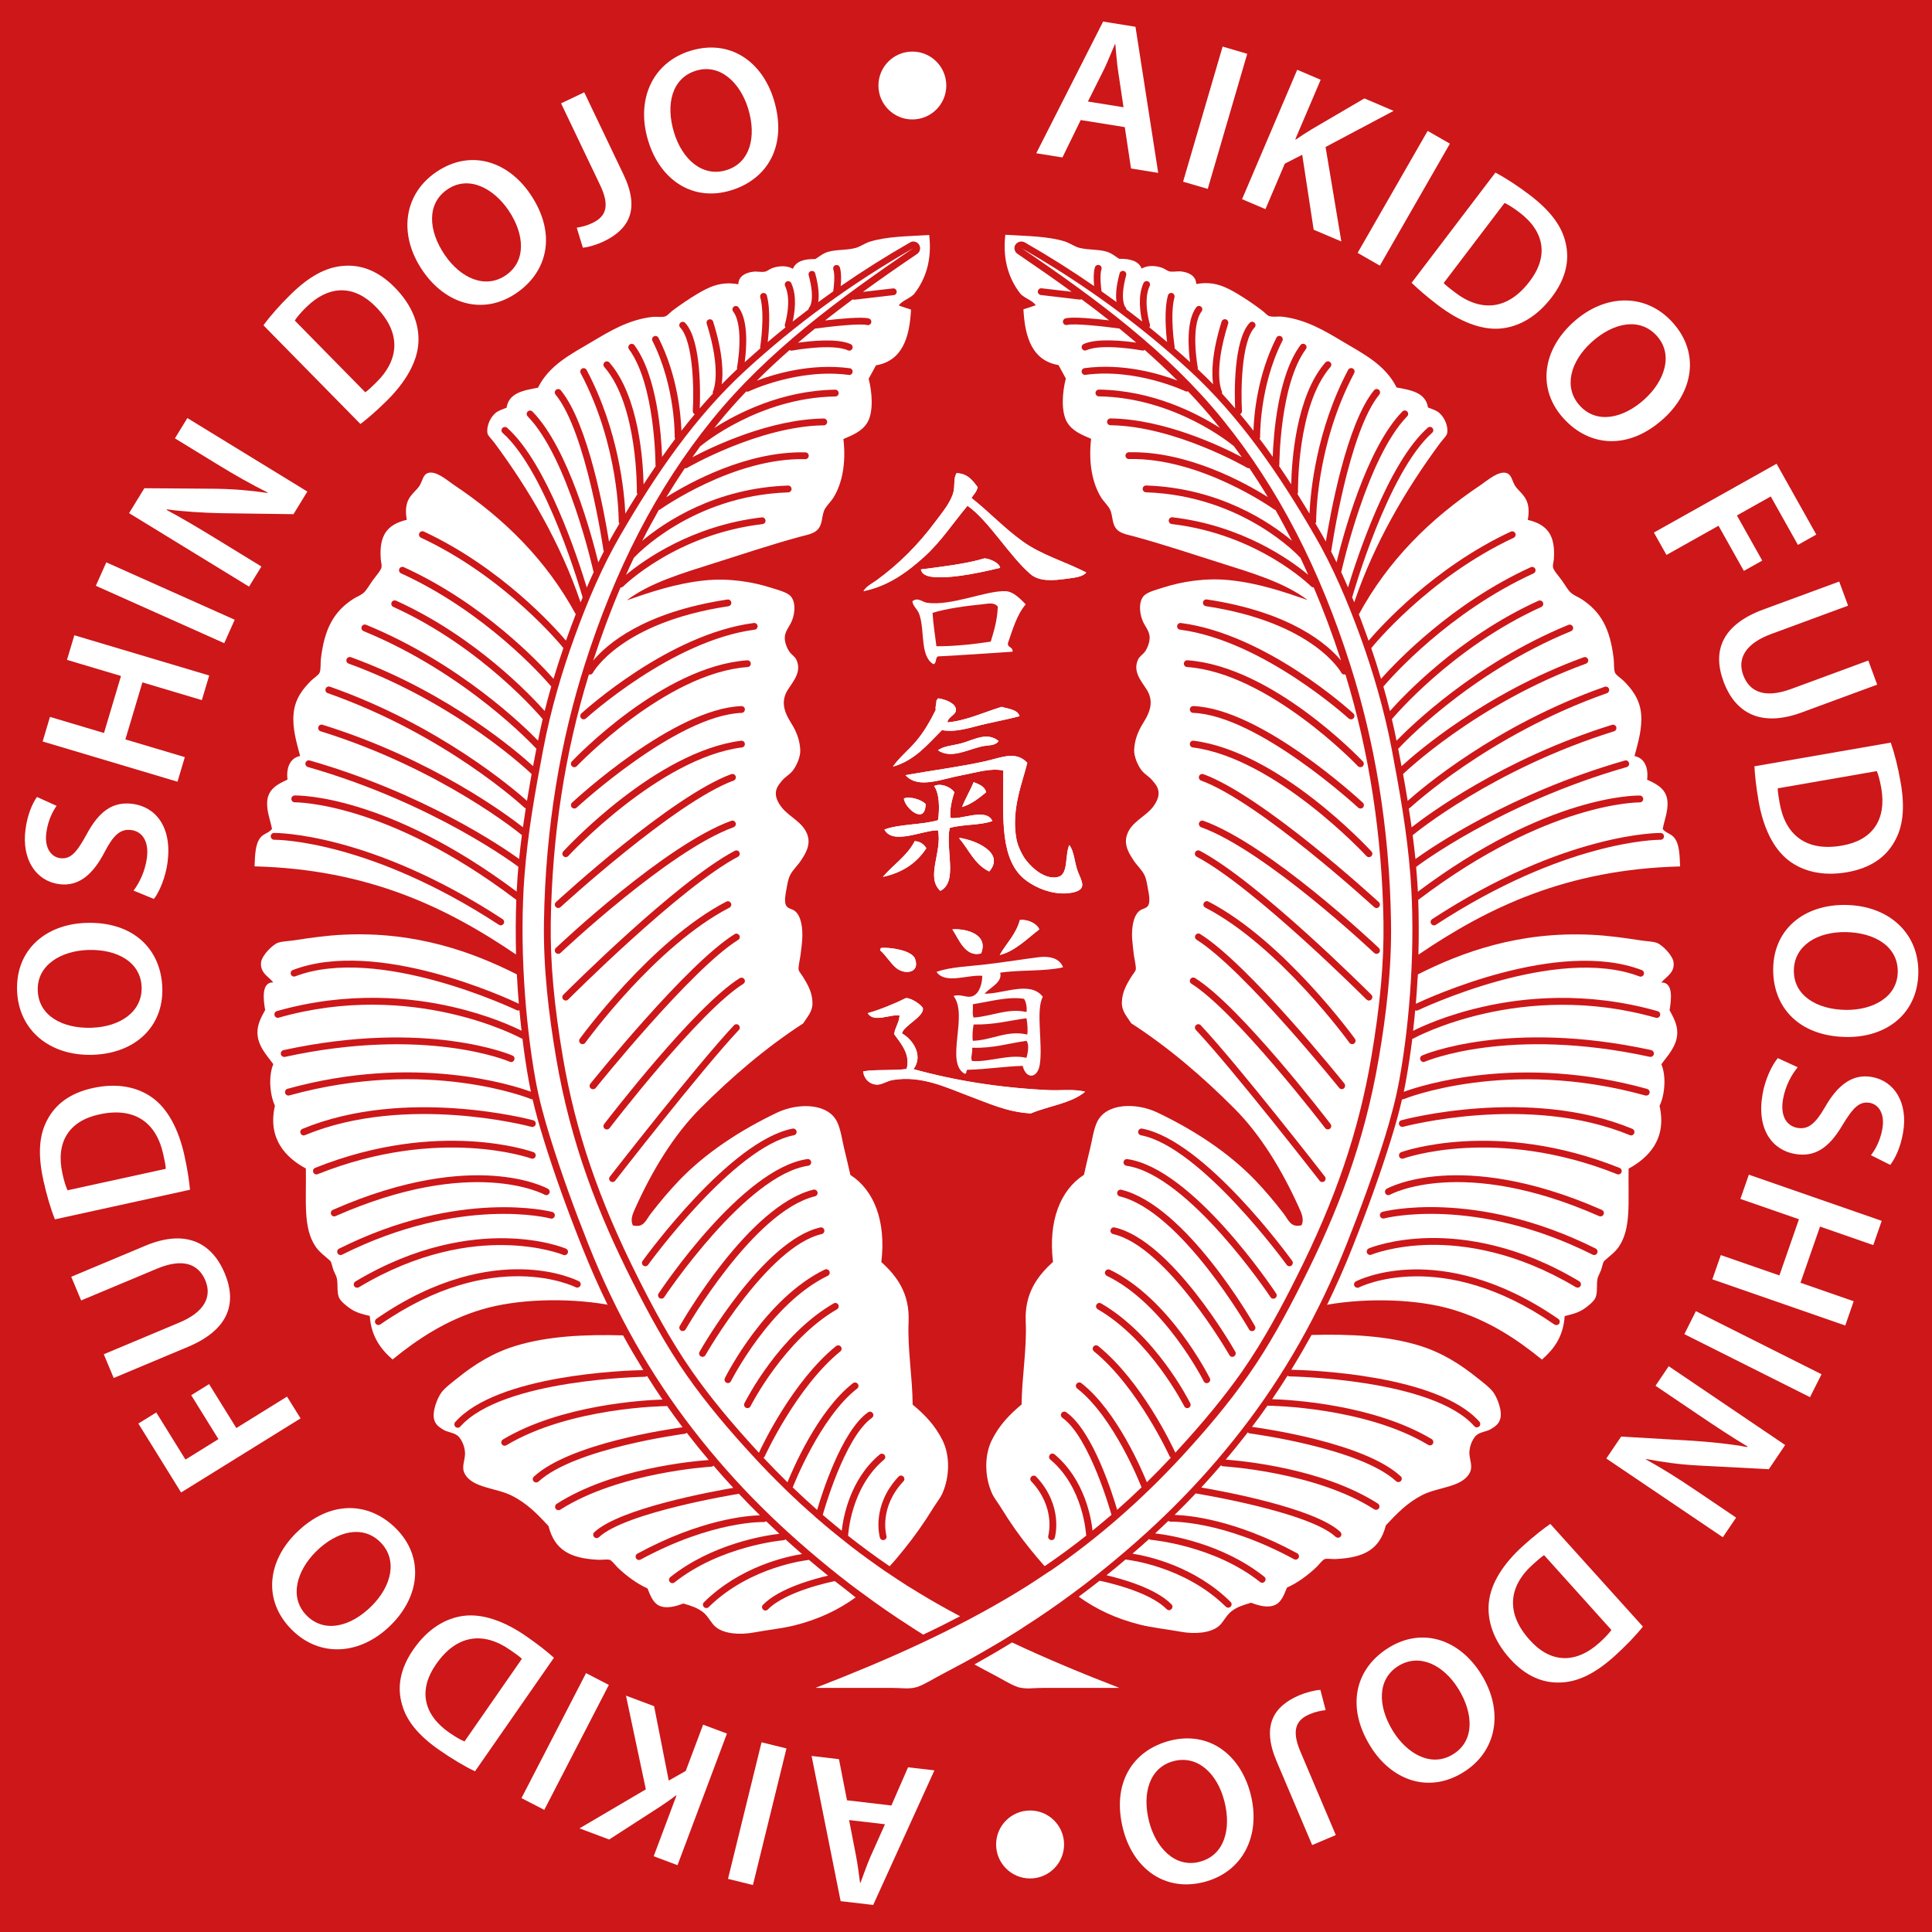 <?xml version="1.0" encoding="utf-8"?>
<!-- Generator: Adobe Illustrator 15.0.0, SVG Export Plug-In . SVG Version: 6.00 Build 0)  -->
<!DOCTYPE svg PUBLIC "-//W3C//DTD SVG 1.1//EN" "http://www.w3.org/Graphics/SVG/1.1/DTD/svg11.dtd">
<svg version="1.1" id="Ebene_1" xmlns="http://www.w3.org/2000/svg" xmlns:xlink="http://www.w3.org/1999/xlink" x="0px" y="0px"
	 width="80px" height="80px" viewBox="0 0 80 80" enable-background="new 0 0 80 80" xml:space="preserve">
<rect fill="#CD1719" width="80" height="80"/>
<g>
	<g>
		<path fill="#FFFFFF" d="M43.43,65.081c-0.162,0.108-0.324,0.217-0.486,0.325c-0.08,0.052-0.155,0.101-0.232,0.15
			c-0.053,0.034-0.105,0.067-0.159,0.103c-0.135,0.086-0.271,0.17-0.407,0.252c-2.567,1.565-5.38,2.821-8.38,3.981
			c0.333,0,0.68,0,1.032,0c0.706,0,1.437,0,2.136,0c0.049,0,0.098,0,0.147,0.004c0,0,0,0,0.001,0c0,0,0,0,0.001,0
			c0.018,0,0.038,0,0.056,0c0.001,0,0.003,0,0.004,0c0,0,0.002,0,0.003,0c0.039,0.002,0.077,0.004,0.116,0.006
			c0.016,0,0.032,0,0.047,0.002c0.019,0.002,0.037,0.002,0.055,0.002c0.02,0,0.041,0.003,0.063,0.003
			c0.027,0.002,0.055,0.002,0.081,0.002c0.001,0,0.003,0,0.003,0c0.002,0,0.002,0,0.002,0c0.023,0,0.046,0,0.07,0
			c0.016,0,0.033,0,0.049-0.002c0.025,0,0.049-0.003,0.074-0.005c0.006-0.002,0.012-0.002,0.017-0.002
			c0.01,0,0.019-0.002,0.03-0.002c0.02-0.002,0.039-0.004,0.061-0.008c0.004-0.002,0.008-0.002,0.014-0.002
			c0.002,0,0.002-0.002,0.004-0.002c0.01,0,0.022-0.005,0.032-0.007c0.034-0.006,0.069-0.014,0.102-0.022
			c0.313-0.106,0.659-0.33,0.995-0.506c0.332-0.176,0.67-0.354,0.978-0.522c0.227-0.125,0.448-0.246,0.668-0.375
			c0.082-0.047,0.166-0.097,0.25-0.144c0.133-0.076,0.26-0.153,0.392-0.229c0.106-0.063,0.214-0.125,0.319-0.19
			c0.098-0.06,0.193-0.119,0.289-0.181c0.127-0.075,0.252-0.155,0.375-0.233c0.051-0.031,0.103-0.063,0.148-0.099
			c0.708-0.45,1.393-0.924,2.053-1.414l0,0c0.322-0.237,0.641-0.479,0.951-0.728c2.309-1.836,4.245-3.729,6.021-6.02
			c1.766-2.277,3.197-4.789,4.351-7.689c0.576-1.455,1.112-2.91,1.587-4.436c0.235-0.768,0.453-1.559,0.604-2.395
			c0.451-2.488,0.666-5.687,0.457-8.415c-0.139-1.828-0.457-3.572-0.772-5.245c-0.317-1.659-0.78-3.232-1.313-4.704
			c-0.549-1.501-1.142-2.885-1.875-4.148c-1.486-2.568-3.104-4.926-5.191-6.847c-2.078-1.909-4.393-3.6-6.948-5.06
			c3.056,2.072,6.048,4.281,8.33,7.1c2.315,2.859,4.03,6.227,5.276,10.151c0.994,3.113,1.627,6.696,1.688,10.657
			c0.03,1.946-0.199,3.837-0.506,5.632c-0.607,3.564-1.742,6.439-3.136,9.205c-0.692,1.385-1.423,2.721-2.261,3.914
			c-0.838,1.199-1.787,2.313-2.78,3.391c-1.638,1.771-3.437,3.355-5.44,4.729l0,0C43.453,65.064,43.438,65.072,43.43,65.081z"/>
		<path fill="#FFFFFF" d="M69.57,35.877c-0.023-0.483-0.023-0.9-0.235-1.18c-0.134-0.18-0.347-0.189-0.487-0.371
			c0.073-0.367,0.221-0.733,0.2-1.114c-0.03-0.54-0.442-0.744-0.845-0.927c0.064-0.498-0.109-0.898-0.521-0.978
			c0.15-0.573,0.33-1.152,0.271-1.771c-0.063-0.617-0.406-1.028-0.727-1.349c-0.101-0.1-0.313-0.229-0.354-0.338
			c-0.057-0.152-0.029-0.395-0.053-0.572c-0.146-1.242-0.526-1.953-1.35-2.48c-0.117-0.075-0.281-0.135-0.402-0.235
			c-0.135-0.108-0.258-0.34-0.389-0.522c-0.119-0.168-0.354-0.42-0.373-0.557c-0.013-0.092,0.029-0.23,0.036-0.32
			c0.074-1.001-0.267-1.442-1.079-1.636c0.053-0.288,0.049-0.544-0.035-0.759c-0.112-0.298-0.393-0.477-0.504-0.674
			c-0.111-0.198-0.139-0.443-0.338-0.506c-0.334-0.107-0.81,0.317-1.063,0.488c-2.11,1.408-3.844,3.134-5.055,5.364
			c0.017,0.039,0.03,0.079,0.047,0.118c0.002,0.006,0.002,0.011,0.008,0.018c0.08,0.213,0.162,0.436,0.244,0.664
			c0.035,0.097,0.072,0.193,0.104,0.29c0.479-0.563,2.688-3.023,5.888-4.517c0.067-0.032,0.151-0.002,0.187,0.067
			c0.032,0.071,0.003,0.154-0.067,0.188c-3.546,1.656-5.859,4.523-5.883,4.553c-0.007,0.006-0.01,0.009-0.015,0.014
			c0.147,0.43,0.282,0.854,0.405,1.275c0.619-0.695,2.922-3.127,6.199-4.622c0.069-0.032,0.155-0.001,0.188,0.068
			c0.03,0.071,0,0.155-0.071,0.187c-3.51,1.604-5.881,4.292-6.218,4.686c0.098,0.34,0.188,0.678,0.271,1.014
			c0.563-0.635,2.861-3.075,6.148-4.567c0.072-0.03,0.156,0,0.188,0.07c0.032,0.071,0.002,0.154-0.067,0.187
			c-3.728,1.69-6.162,4.617-6.187,4.645c0,0.002-0.002,0.002-0.002,0.002c0.071,0.297,0.135,0.595,0.194,0.891
			c0.562-0.577,3.237-3.205,7.118-4.797c0.07-0.029,0.154,0.006,0.184,0.077c0.03,0.071-0.005,0.153-0.076,0.184
			c-4.295,1.761-7.098,4.81-7.125,4.839c-0.011,0.012-0.021,0.02-0.033,0.027c0.047,0.242,0.09,0.482,0.138,0.726
			c0.618-0.565,3.452-3.021,7.544-4.511c0.07-0.025,0.152,0.012,0.178,0.084c0.029,0.072-0.011,0.153-0.083,0.18
			c-4.563,1.662-7.536,4.538-7.569,4.566c0,0.002-0.004,0.004-0.006,0.008c0.066,0.369,0.131,0.738,0.191,1.109
			c0.533-0.477,3.626-3.133,8.157-4.725c0.073-0.025,0.151,0.013,0.18,0.086c0.022,0.074-0.013,0.153-0.087,0.18
			c-4.907,1.725-8.105,4.709-8.143,4.737c-0.016,0.019-0.039,0.028-0.061,0.033c0.043,0.261,0.079,0.522,0.116,0.784
			c0.604-0.473,3.737-2.827,8.299-4.244c0.072-0.023,0.153,0.019,0.177,0.092c0.021,0.075-0.02,0.153-0.095,0.176
			c-5.008,1.559-8.272,4.25-8.304,4.277c-0.01,0.008-0.021,0.014-0.032,0.02c0.043,0.328,0.079,0.658,0.115,0.99
			c0.681-0.49,3.946-2.725,8.671-4.077c0.074-0.021,0.15,0.022,0.172,0.097c0.021,0.075-0.021,0.152-0.096,0.174
			c-5.254,1.504-8.678,4.102-8.709,4.127c-0.002,0.002-0.008,0.002-0.01,0.004c0.01,0.124,0.021,0.247,0.029,0.371
			c0.02,0.215,0.03,0.436,0.044,0.658c5.354-4.016,9.036-3.985,9.19-3.981c0.076,0.002,0.14,0.065,0.14,0.144
			c-0.002,0.078-0.065,0.141-0.146,0.139c-0.035,0-3.803-0.027-9.135,4.012c-0.011,0.01-0.024,0.015-0.035,0.02
			c0.026,0.732,0.027,1.498,0.008,2.273C61.616,37.574,64.865,35.999,69.57,35.877z M59.303,38.059c5.51-3.6,9.422-3.57,9.463-3.568
			c0.077,0.002,0.137,0.064,0.137,0.143c-0.002,0.077-0.063,0.139-0.141,0.139c-0.003,0-0.003,0-0.008,0
			c-0.197,0-3.984,0.051-9.299,3.521c-0.021,0.018-0.051,0.023-0.077,0.023c-0.045,0-0.091-0.023-0.116-0.063
			C59.219,38.188,59.236,38.101,59.303,38.059z"/>
		<path fill="#FFFFFF" d="M68.794,44.07c0.233-0.336,0.658-0.748,0.658-1.313c0-0.364-0.171-0.646-0.319-0.928
			c0.069-0.408,0.172-1.163-0.339-1.146c0.194-0.243,0.552-0.391,0.506-0.828c-0.028-0.287-0.468-0.727-0.688-0.811
			c-0.174-0.063-0.438-0.068-0.657-0.102c-0.679-0.104-1.341-0.201-2.06-0.235c-3.004-0.146-5.375,0.727-7.185,1.642
			c0,0.043-0.004,0.088-0.004,0.133c-0.004,0-0.004,0-0.006,0c-0.019,0.365-0.043,0.724-0.073,1.083
			c0.505-0.237,5.889-2.72,9.357-1.395c0.072,0.025,0.107,0.107,0.082,0.181c-0.027,0.073-0.109,0.108-0.18,0.081
			c-3.455-1.322-9.111,1.375-9.169,1.401c-0.021,0.009-0.041,0.015-0.063,0.015c-0.02,0-0.033-0.006-0.053-0.013
			c-0.026,0.283-0.058,0.567-0.088,0.849c0.322-0.162,1.346-0.644,2.868-0.99c1.681-0.387,4.302-0.666,7.261,0.177
			c0.078,0.021,0.119,0.101,0.099,0.174c-0.021,0.074-0.099,0.119-0.173,0.099c-5.551-1.58-9.981,0.821-10.024,0.849
			c-0.021,0.012-0.044,0.019-0.063,0.019c-0.076,0.594-0.162,1.176-0.264,1.739c-0.025,0.151-0.056,0.304-0.09,0.459
			c0.721-0.265,4.787-1.588,10.076-0.121c0.074,0.021,0.119,0.099,0.102,0.175c-0.021,0.073-0.102,0.116-0.174,0.098
			c-5.718-1.586-9.967,0.134-10.011,0.152c-0.021,0.006-0.033,0.01-0.054,0.01c-0.004,0-0.008-0.002-0.012-0.002
			c-0.115,0.502-0.262,1.037-0.455,1.658c-0.429,1.379-0.934,2.797-1.593,4.457c-0.332,0.838-0.69,1.645-1.073,2.43
			c0.01-0.017,0.021-0.028,0.029-0.043c1.707-0.295,3.756-0.229,5.191,0.203c1.484,0.442,2.67,1.233,3.695,2.071
			c0.488-0.424,0.885-0.944,0.942-1.803c0.237-0.056,0.526-0.123,0.76-0.271c0.164-0.104,0.462-0.334,0.523-0.506
			c0.09-0.25,0.022-0.521,0.082-0.791c0.02-0.082,0.09-0.203,0.136-0.322s0.084-0.342,0.134-0.39c0.235-0.213,0.45-0.358,0.607-0.59
			c0.522-0.771,0.381-1.838,0.405-3.235c0.824-0.445,1.594-1.229,1.281-2.599C68.936,45.346,69.004,44.57,68.794,44.07z
			 M64.563,54.807c-0.027,0.039-0.07,0.062-0.113,0.062c-0.029,0-0.059-0.009-0.083-0.022c-4.688-3.252-8.058-1.558-8.095-1.537
			c-0.066,0.032-0.151,0.006-0.188-0.062c-0.037-0.067-0.01-0.153,0.061-0.188c0.033-0.019,0.9-0.465,2.377-0.496
			c1.354-0.024,3.486,0.306,6.006,2.051C64.59,54.656,64.604,54.741,64.563,54.807z M65.445,53.253
			c-0.026,0.043-0.072,0.065-0.122,0.065c-0.023,0-0.048-0.008-0.072-0.019c-2.479-1.485-4.644-1.771-6.026-1.752
			c-1.502,0.022-2.428,0.402-2.438,0.406c-0.07,0.03-0.153-0.004-0.184-0.074c-0.027-0.071,0.004-0.153,0.076-0.185
			c0.037-0.018,0.975-0.403,2.521-0.43c1.423-0.022,3.651,0.266,6.194,1.791C65.461,53.102,65.484,53.186,65.445,53.253z
			 M66.135,51.893c-0.025,0.049-0.074,0.076-0.126,0.076c-0.021,0-0.044-0.007-0.063-0.017c-4.918-2.459-8.594-1.511-8.631-1.5
			c-0.071,0.021-0.148-0.022-0.172-0.099c-0.021-0.074,0.024-0.151,0.102-0.174c0.035-0.011,3.813-0.986,8.83,1.521
			C66.141,51.734,66.171,51.818,66.135,51.893z M66.402,50.286c-0.025,0.053-0.077,0.082-0.129,0.082
			c-0.021,0-0.039-0.002-0.061-0.013c-5.684-2.508-8.626-0.901-8.654-0.885c-0.066,0.039-0.154,0.016-0.191-0.052
			c-0.038-0.067-0.016-0.151,0.051-0.192c0.034-0.019,0.79-0.438,2.273-0.539c1.354-0.094,3.606,0.076,6.638,1.412
			C66.4,50.132,66.434,50.214,66.402,50.286z M67.143,48.54c-0.022,0.058-0.074,0.09-0.134,0.09c-0.016,0-0.034-0.002-0.049-0.01
			c-5.03-2.009-8.806-0.664-8.841-0.649c-0.074,0.028-0.156-0.011-0.182-0.08c-0.025-0.074,0.01-0.154,0.084-0.183
			c0.037-0.015,3.9-1.399,9.039,0.651C67.134,48.389,67.17,48.471,67.143,48.54z M67.669,46.928
			c-0.024,0.055-0.075,0.088-0.131,0.088c-0.021,0-0.035-0.004-0.054-0.013c-4.19-1.731-9.326-0.358-9.377-0.347
			c-0.074,0.021-0.151-0.021-0.176-0.098c-0.021-0.074,0.024-0.152,0.102-0.172c0.051-0.017,5.277-1.416,9.559,0.356
			C67.663,46.773,67.697,46.857,67.669,46.928z M68.482,43.654c-0.017,0.074-0.09,0.121-0.166,0.107
			c-5.861-1.275-9.278,0.186-9.313,0.2c-0.02,0.007-0.039,0.015-0.059,0.015c-0.055,0-0.104-0.035-0.129-0.086
			c-0.03-0.07,0-0.154,0.072-0.185c0.034-0.019,3.535-1.517,9.482-0.224C68.452,43.503,68.498,43.579,68.482,43.654z"/>
		<path fill="#FFFFFF" d="M51.938,59.229"/>
		<path fill="#FFFFFF" d="M61.831,57.646c-0.149-0.201-0.438-0.414-0.659-0.59c-0.71-0.572-1.484-1.063-2.445-1.351
			c-1.309-0.396-2.856-0.47-4.418-0.427c-0.27,0.488-0.551,0.97-0.841,1.441c0.695,0.012,6.05,0.188,7.792,2.151
			c0.049,0.06,0.045,0.149-0.013,0.2c-0.028,0.023-0.063,0.035-0.095,0.035c-0.039,0-0.077-0.019-0.104-0.049
			c-1.741-1.968-7.591-2.06-7.649-2.062c-0.031,0-0.06-0.013-0.084-0.031c-0.207,0.33-0.418,0.65-0.639,0.974
			c0.73,0.021,4.197,0.209,6.608,1.654c0.065,0.041,0.086,0.127,0.047,0.192c-0.024,0.047-0.073,0.067-0.118,0.067
			c-0.025,0-0.05-0.008-0.074-0.021c-2.627-1.577-6.563-1.621-6.604-1.621c-0.018,0-0.034,0-0.049-0.008
			c-0.207,0.297-0.422,0.595-0.644,0.883c0.532,0.074,4.661,0.666,6.156,2.046c0.06,0.053,0.062,0.141,0.008,0.198
			c-0.026,0.026-0.063,0.043-0.101,0.043c-0.036,0-0.07-0.013-0.096-0.037c-1.504-1.381-6.012-1.971-6.057-1.979
			c-0.033-0.002-0.064-0.02-0.085-0.043c-0.019,0.021-0.032,0.043-0.051,0.068c-0.28,0.361-0.568,0.715-0.86,1.061
			c0.62,0.047,3.997,0.346,6.297,1.818c0.065,0.043,0.086,0.131,0.047,0.197c-0.028,0.041-0.076,0.063-0.125,0.063
			c-0.021,0-0.049-0.008-0.072-0.021c-2.422-1.554-6.219-1.778-6.256-1.78c-0.033-0.002-0.064-0.019-0.088-0.041
			c-0.269,0.313-0.541,0.616-0.817,0.918c0.825,0.141,4.692,0.842,5.757,1.838c0.057,0.056,0.061,0.142,0.006,0.199
			c-0.025,0.028-0.064,0.043-0.104,0.043c-0.033,0-0.068-0.013-0.096-0.037c-1.104-1.035-5.711-1.783-5.759-1.791
			c-0.011-0.004-0.021-0.004-0.03-0.01c-0.285,0.303-0.578,0.6-0.879,0.893c0.567,0.017,2.471,0.177,5.076,1.588
			c0.068,0.037,0.094,0.123,0.059,0.191c-0.026,0.047-0.076,0.071-0.127,0.071c-0.022,0-0.045-0.004-0.064-0.017
			c-2.992-1.621-5.083-1.553-5.104-1.553c-0.035,0.002-0.068-0.013-0.095-0.033c-0.182,0.172-0.364,0.347-0.55,0.519
			c0.593,0.067,2.786,0.414,4.52,1.795c0.063,0.05,0.068,0.14,0.021,0.194c-0.028,0.035-0.065,0.056-0.11,0.056
			c-0.029,0-0.062-0.01-0.084-0.03c-1.912-1.522-4.488-1.746-4.518-1.748c-0.031-0.004-0.059-0.017-0.08-0.035
			c-0.225,0.203-0.452,0.406-0.688,0.606c0.666,0.106,2.571,0.526,4.061,1.996c0.057,0.056,0.057,0.146,0.005,0.198
			c-0.028,0.029-0.063,0.044-0.103,0.044c-0.037,0-0.07-0.013-0.101-0.044c-1.723-1.698-4.104-1.944-4.128-1.948
			c-0.008,0-0.016,0-0.02-0.004c-0.256,0.22-0.521,0.437-0.789,0.653c0.576,0.134,2.031,0.524,2.693,1.207
			c0.051,0.056,0.051,0.146-0.006,0.197c-0.027,0.024-0.063,0.043-0.097,0.043c-0.038,0-0.075-0.019-0.104-0.045
			c-0.729-0.753-2.623-1.146-2.771-1.175c-0.283,0.222-0.57,0.44-0.865,0.66c0.706,0.508,1.524,0.907,2.55,1.162
			c0.484,0.12,1.104,0.187,1.651,0.286c0.586,0.111,1.239,0.063,1.587-0.219c0.207-0.168,0.307-0.449,0.538-0.625
			c0.229-0.176,0.462-0.252,0.812-0.354c0.297,0.117,0.705,0.236,1.01,0.084c0.264-0.131,0.361-0.445,0.474-0.709
			c0.456-0.207,0.847-0.5,1.214-0.842c0.114-0.106,0.258-0.313,0.355-0.342c0.123-0.027,0.326,0.01,0.453,0
			c1.178-0.055,1.818-0.4,2.074-1.396c0.452-0.485,0.889-0.942,1.533-1.267c0.635-0.313,1.596-0.312,1.924-0.877
			c0.17-0.291,0-0.563,0-0.86c0.002-0.306,0.17-0.666,0.354-0.772c0.18-0.106,0.383-0.108,0.556-0.221
			c0.142-0.087,0.287-0.179,0.354-0.369C62.238,58.471,62.005,57.884,61.831,57.646z"/>
		<path fill="#FFFFFF" stroke="#FFFFFF" stroke-width="0.156" stroke-linecap="round" stroke-miterlimit="10" d="M55.943,24.683"/>
		<path fill="#FFFFFF" d="M59.521,17.041c-0.113-0.071-0.26-0.115-0.391-0.169c-0.096-0.614-0.695-0.719-1.299-0.827
			c-0.473-0.941-1.359-1.383-2.208-1.888c-0.745-0.444-1.542-0.935-2.548-1.046c-0.146-0.016-0.334,0.026-0.506-0.017
			c-0.096-0.024-0.198-0.157-0.307-0.236c-0.313-0.239-0.695-0.497-0.992-0.675c-0.49-0.293-0.99-0.56-1.736-0.422
			c-0.01-0.344-0.313-0.484-0.622-0.521c-0.146-0.019-0.308,0.026-0.476,0c-0.096-0.016-0.199-0.11-0.317-0.152
			c-0.28-0.099-0.617-0.104-0.845,0.033c-0.127-0.316-0.477-0.412-0.928-0.404c-0.148-0.088-0.257-0.188-0.406-0.252
			c-0.359-0.161-0.813-0.093-1.248-0.203c-0.205-0.053-0.397-0.202-0.62-0.27c-0.71-0.214-1.558-0.217-2.431-0.27
			c-0.02,0.002-0.019,0.025-0.018,0.05c-0.109,1.038,0.182,1.803,0.607,2.361c0.162,0.214,0.515,0.289,0.656,0.506
			c-0.166,0.06-0.332,0.115-0.508,0.169c0.061,1.193,0.383,2.127,1.452,2.309c0.097,0.19,0.207,0.367,0.304,0.557
			c-0.146,0.551-0.207,1.364,0.049,1.805c0.221,0.373,0.607,0.523,0.998,0.691c-0.117,1.01,0.055,1.834,0.403,2.412
			c0.118,0.195,0.338,0.385,0.405,0.574c0.092,0.266,0.063,0.529,0.232,0.74c0.164,0.199,0.469,0.241,0.76,0.321
			c1.188,0.323,2.369,0.719,3.508,1.079c1.388,0.438,2.695,0.824,3.658,1.551c-0.961-0.332-2.025-0.703-3.254-0.826
			c-0.986-0.1-1.976,0.066-2.715,0.305c-0.265,0.084-0.559,0.158-0.742,0.285c-0.289,0.199-0.273,0.704-0.135,1.063
			c0.103,0.267,0.309,0.451,0.303,0.742c0,0.213-0.11,0.453-0.2,0.574c-0.091,0.121-0.22,0.183-0.287,0.337
			c-0.257,0.578,0.307,1.03,0.456,1.399c0.255,0.628-0.221,1.125-0.389,1.484c-0.112,0.236-0.203,0.489-0.221,0.843
			c-0.013,0.279,0.168,0.677,0.319,0.86c0.128,0.154,0.302,0.244,0.423,0.389c0.131,0.154,0.266,0.299,0.27,0.539
			c0.006,0.219-0.137,0.447-0.233,0.572c-0.331,0.426-0.899,0.613-1.079,1.164c-0.145,0.434,0.129,0.824,0.285,1.063
			c0.136,0.203,0.334,0.375,0.439,0.591c0.084,0.173,0.108,0.366,0.149,0.589c0.034,0.18,0.099,0.491,0.017,0.658
			c-0.065,0.141-0.256,0.146-0.369,0.236c-0.271,0.218-0.324,0.735-0.307,1.131c0.012,0.195,0.045,0.43,0.068,0.658
			c0.02,0.164,0.104,0.514,0.086,0.639c-0.012,0.079-0.121,0.199-0.188,0.306c-0.188,0.302-0.387,0.643-0.389,1.076
			c-0.003,0.369,0.229,0.59,0.389,0.848c1.541,0.996,2.957,2.213,4.25,3.508c1.109,1.105,1.998,2.584,2.684,4.1
			c0.1,0.223,0.242,0.494,0.115,0.756c-0.451,0.104-0.524-0.203-0.742-0.488c-0.381-0.496-0.782-0.967-1.18-1.383
			c-1.096-1.137-2.521-2.072-4.048-2.799c-0.875-0.416-2.155-0.41-2.514,0.438c-0.14,0.332-0.185,0.715-0.271,1.064
			c-0.088,0.354-0.166,0.689-0.252,1.078c-0.979,0.633-1.486,1.906-1.283,3.607c-0.619,0.563-1.186,1.283-1.129,2.479
			c0.053,1.1-0.164,2.326-0.17,3.422c-0.51,0.428-0.922,0.857-1.229,1.469c-0.313,0.625-0.313,1.5,0,2.209
			c0.085,0.191,0.245,0.385,0.37,0.59c0.37,0.604,0.778,1.188,1.196,1.701c0.203,0.254,0.406,0.496,0.617,0.729
			c0.588-0.398,1.16-0.82,1.723-1.266c-0.006-0.012-0.006-0.021-0.006-0.027c-0.002-0.021-0.107-1.973-1.483-3.121
			c-0.06-0.049-0.067-0.139-0.017-0.199c0.047-0.061,0.139-0.066,0.195-0.016c1.246,1.043,1.516,2.641,1.571,3.156
			c0.265-0.215,0.528-0.438,0.787-0.656c-0.005-0.01-0.007-0.016-0.011-0.021c-0.008-0.03-0.89-3.192-2.027-3.995
			c-0.063-0.046-0.078-0.134-0.033-0.197c0.047-0.063,0.131-0.077,0.195-0.032c1.107,0.778,1.938,3.453,2.107,4.041
			c0.342-0.302,0.68-0.613,1.014-0.935c-0.01-0.015-0.016-0.024-0.021-0.041c-0.011-0.028-1.119-2.858-2.648-4.05
			c-0.061-0.049-0.07-0.137-0.025-0.194c0.05-0.063,0.139-0.073,0.197-0.028c1.479,1.151,2.531,3.657,2.714,4.104
			c0.335-0.328,0.666-0.666,0.993-1.017c-0.021-0.015-0.043-0.035-0.055-0.062c-0.013-0.026-1.313-2.866-3.129-4.34
			c-0.062-0.05-0.066-0.14-0.02-0.201c0.05-0.058,0.141-0.065,0.195-0.019c1.797,1.455,3.054,4.106,3.196,4.418
			c0.003-0.008,0.005-0.008,0.009-0.012c1.147-1.244,2.025-2.313,2.76-3.361c0.908-1.299,1.675-2.754,2.236-3.877
			c1.629-3.237,2.588-6.055,3.11-9.129c0.367-2.16,0.526-3.934,0.503-5.581c-0.057-3.591-0.589-7.045-1.577-10.271
			c-0.018,0.004-0.028,0.007-0.045,0.007c-0.05,0-0.101-0.026-0.125-0.075c-0.013-0.024-1.151-2.083-5.608-2.755
			c-0.074-0.012-0.129-0.083-0.119-0.16c0.013-0.077,0.084-0.13,0.162-0.118c3.496,0.527,5.006,1.87,5.554,2.528
			c-0.345-1.058-0.72-2.066-1.13-3.027c-0.004,0-0.006,0-0.008,0c-0.035,0-0.072-0.014-0.101-0.041
			c-0.021-0.021-2.181-2.161-5.772-2.583c-0.076-0.009-0.129-0.079-0.123-0.156c0.01-0.076,0.076-0.132,0.156-0.123
			c2.893,0.34,4.883,1.767,5.618,2.381c-0.104-0.24-0.216-0.476-0.323-0.709c-0.004-0.004-0.013-0.008-0.018-0.014
			c-0.021-0.025-2.343-2.557-6.375-2.693c-0.077-0.003-0.141-0.068-0.137-0.146c0.003-0.078,0.064-0.138,0.144-0.136
			c3.025,0.102,5.114,1.515,6.039,2.289c-0.223-0.438-0.45-0.863-0.688-1.28c-0.021-0.004-0.039-0.011-0.058-0.022
			c-0.028-0.021-3.032-2.151-6.004-2.082c-0.077,0.002-0.144-0.059-0.146-0.137c0-0.078,0.062-0.142,0.137-0.144
			c2.438-0.058,4.816,1.265,5.759,1.856c-0.243-0.408-0.5-0.808-0.764-1.199c-0.011,0.002-0.021,0.005-0.027,0.005
			c-0.022,0-0.049-0.007-0.069-0.019c-0.028-0.019-2.988-1.729-5.66-1.762c-0.076-0.002-0.139-0.064-0.137-0.143
			c0-0.076,0.063-0.139,0.141-0.139l0,0c2.223,0.029,4.563,1.141,5.439,1.604c-0.109-0.156-0.224-0.313-0.337-0.467
			c-0.013-0.004-0.026-0.013-0.038-0.023c-0.023-0.019-2.38-1.981-5.544-2.027c-0.077,0-0.141-0.064-0.141-0.142
			c0.003-0.078,0.063-0.138,0.146-0.139c2.221,0.032,4.051,0.978,5.006,1.587c-0.041-0.055-0.084-0.109-0.129-0.162
			c-0.377-0.467-0.776-0.916-1.193-1.352c-0.016,0.005-0.031,0.009-0.047,0.009c-0.022,0-0.043-0.005-0.063-0.014
			c-0.021-0.01-2.024-0.962-4.134-0.679c-0.078,0.012-0.148-0.043-0.159-0.121c-0.011-0.076,0.045-0.147,0.12-0.156
			c1.605-0.217,3.118,0.238,3.845,0.514c-0.438-0.436-0.891-0.858-1.354-1.268c-0.031,0.021-0.07,0.031-0.105,0.023
			c-0.02-0.004-1.65-0.305-2.306-0.011c-0.019,0.009-0.038,0.014-0.058,0.014c-0.056,0-0.104-0.032-0.131-0.084
			c-0.029-0.071,0-0.153,0.07-0.187c0.559-0.25,1.652-0.133,2.18-0.057c-0.232-0.199-0.471-0.395-0.705-0.588
			c-0.004,0-0.007,0.001-0.009,0.001c-0.008,0-0.016,0-0.021-0.002c-0.709-0.097-1.857-0.216-2.122-0.144
			c-0.076,0.02-0.149-0.024-0.175-0.098c-0.019-0.076,0.024-0.152,0.102-0.174c0.291-0.08,1.238,0.016,1.807,0.082
			c-0.375-0.298-0.758-0.59-1.146-0.875c-0.021,0.01-0.038,0.016-0.063,0.016c-0.004,0-0.01-0.001-0.017-0.002L43.1,12.216
			c-0.078-0.01-0.134-0.079-0.125-0.155c0.012-0.077,0.08-0.133,0.157-0.123l1.244,0.143c-0.745-0.543-1.499-1.064-2.246-1.572
			c-0.125-0.085-0.161-0.253-0.082-0.381C42.107,10.047,42.199,10,42.293,10c0.048,0,0.096,0.013,0.141,0.037
			c0.985,0.564,1.945,1.169,2.871,1.809c-0.021-0.232-0.035-0.564,0.036-0.781c0.024-0.073,0.104-0.112,0.181-0.088
			c0.07,0.023,0.112,0.104,0.086,0.178c-0.075,0.232-0.021,0.732,0.004,0.904c0,0.002,0,0.003,0,0.004
			c0.209,0.146,0.416,0.295,0.621,0.444c-0.039-0.245-0.025-0.622,0.127-1.188c0.021-0.074,0.099-0.118,0.173-0.098
			c0.075,0.02,0.116,0.098,0.1,0.172c-0.276,1.015-0.044,1.309-0.042,1.313c0.029,0.027,0.047,0.064,0.047,0.101
			c0.223,0.167,0.44,0.337,0.658,0.507c-0.08-0.34-0.195-1.058,0.055-1.595c0.037-0.07,0.119-0.1,0.188-0.066
			c0.071,0.032,0.104,0.116,0.067,0.186c-0.291,0.614,0.004,1.575,0.006,1.585c0.018,0.046,0.007,0.093-0.021,0.128
			c0.247,0.201,0.492,0.404,0.735,0.609c-0.051-0.427-0.126-1.327,0.035-1.927c0.021-0.076,0.097-0.119,0.174-0.099
			c0.074,0.021,0.115,0.099,0.097,0.173c-0.196,0.734,0.003,2.035,0.007,2.049c0.004,0.021,0,0.045-0.008,0.064
			c0.221,0.189,0.436,0.38,0.646,0.573c-0.069-0.537-0.166-1.713,0.259-2.271c0.047-0.062,0.135-0.074,0.194-0.026
			c0.063,0.046,0.074,0.136,0.026,0.197c-0.472,0.62-0.163,2.308-0.159,2.324c0.004,0.021,0.004,0.046-0.006,0.065
			c0.217,0.203,0.432,0.412,0.641,0.627c-0.063-0.441-0.063-1.268,0.352-2.594c0.023-0.074,0.104-0.115,0.178-0.092
			c0.073,0.023,0.113,0.102,0.094,0.176c-0.633,2.008-0.271,2.781-0.268,2.789c0.018,0.033,0.018,0.07,0.01,0.104
			c0.18,0.198,0.362,0.402,0.545,0.613c-0.026-0.564-0.076-2.818,0.604-3.539c0.051-0.057,0.14-0.059,0.196-0.006
			c0.058,0.053,0.06,0.143,0.007,0.198c-0.563,0.599-0.568,2.697-0.523,3.456c0.005,0.059-0.026,0.109-0.077,0.135
			c0.186,0.22,0.368,0.447,0.553,0.684c0.02-0.636,0.156-2.281,0.949-3.848c0.035-0.07,0.116-0.097,0.188-0.063
			c0.066,0.035,0.098,0.119,0.061,0.188c-0.957,1.891-0.922,3.966-0.922,3.985c0,0.027-0.006,0.053-0.021,0.074
			c0.183,0.24,0.364,0.488,0.543,0.746c0.03-0.895,0.204-3.351,1.146-4.623c0.047-0.064,0.135-0.076,0.197-0.031
			c0.063,0.047,0.075,0.134,0.029,0.196c-1.086,1.469-1.098,4.756-1.098,4.788c0,0.018-0.006,0.035-0.012,0.051
			c0.168,0.245,0.336,0.498,0.504,0.757c0.02-0.937,0.186-3.638,1.415-5.046c0.052-0.057,0.14-0.064,0.196-0.012
			c0.061,0.051,0.064,0.14,0.015,0.197c-1.399,1.603-1.346,5.146-1.346,5.182c0,0.029-0.011,0.057-0.022,0.08
			c0.162,0.262,0.33,0.533,0.498,0.811c0.041-0.883,0.271-3.438,1.6-5.949c0.037-0.068,0.123-0.095,0.193-0.059
			c0.068,0.037,0.092,0.122,0.06,0.189c-1.603,3.022-1.577,6.108-1.577,6.14c0,0.034-0.012,0.063-0.03,0.087
			c0.072,0.123,0.146,0.245,0.218,0.371c0.069,0.125,0.145,0.252,0.213,0.381c0.182-1.119,0.854-4.879,1.998-6.268
			c0.051-0.059,0.139-0.067,0.197-0.018c0.061,0.049,0.066,0.138,0.021,0.197c-1.273,1.545-1.979,6.394-1.985,6.441
			c-0.003,0.019-0.009,0.034-0.017,0.05c0.078,0.149,0.154,0.302,0.23,0.458c0.26-1.074,1.229-4.717,2.725-6.246
			c0.054-0.056,0.144-0.057,0.199-0.002c0.055,0.054,0.055,0.143,0.002,0.199c-1.67,1.707-2.709,6.359-2.722,6.407
			c-0.004,0.015-0.007,0.028-0.014,0.038c0.096,0.209,0.188,0.424,0.284,0.643c0.352-1.162,1.645-5.141,3.301-6.613
			c0.057-0.052,0.146-0.046,0.197,0.013c0.05,0.057,0.045,0.146-0.016,0.198c-1.843,1.639-3.291,6.743-3.304,6.795
			c-0.003,0.005-0.007,0.009-0.009,0.014c0.029,0.068,0.06,0.137,0.089,0.207c0.829-2.449,2.139-4.682,3.563-6.602
			c0.111-0.148,0.271-0.295,0.286-0.405C59.977,17.6,59.773,17.202,59.521,17.041z M43.677,63.671
			c-0.015,0.063-0.073,0.103-0.134,0.103c-0.014,0-0.023-0.002-0.039-0.006c-0.074-0.021-0.117-0.099-0.098-0.172
			c0.013-0.05,0.313-1.175-0.704-2.257c-0.054-0.058-0.05-0.146,0.006-0.198c0.058-0.054,0.146-0.052,0.2,0.006
			C44.038,62.352,43.693,63.618,43.677,63.671z M49.225,58.292c-0.021,0.011-0.041,0.015-0.063,0.015
			c-0.053,0-0.104-0.029-0.124-0.076c-0.017-0.028-1.396-2.752-3.583-4.017c-0.064-0.041-0.092-0.127-0.051-0.192
			c0.037-0.067,0.123-0.09,0.193-0.049c2.258,1.307,3.633,4.018,3.688,4.133C49.323,58.173,49.293,58.259,49.225,58.292z
			 M50.034,57.257c-0.021,0.011-0.04,0.017-0.062,0.017c-0.056,0-0.104-0.028-0.127-0.078c-0.018-0.03-1.628-3.215-4.013-4.366
			c-0.069-0.037-0.103-0.119-0.063-0.188c0.031-0.068,0.119-0.101,0.187-0.066c2.476,1.197,4.073,4.365,4.142,4.498
			C50.133,57.141,50.104,57.223,50.034,57.257z M51.094,56.165c-0.021,0.015-0.043,0.019-0.068,0.019
			c-0.049,0-0.096-0.024-0.118-0.07c-0.028-0.045-2.589-4.504-4.817-5.014c-0.076-0.019-0.126-0.095-0.105-0.168
			c0.019-0.076,0.094-0.125,0.168-0.106c2.352,0.536,4.893,4.963,4.998,5.149C51.188,56.04,51.162,56.126,51.094,56.165z
			 M51.913,55.102c-0.022,0.012-0.047,0.017-0.069,0.017c-0.051,0-0.097-0.024-0.123-0.07c-0.027-0.049-2.811-4.892-5.354-5.51
			c-0.075-0.019-0.122-0.095-0.103-0.17c0.016-0.076,0.094-0.121,0.168-0.104c2.664,0.647,5.42,5.44,5.533,5.646
			C52.005,54.977,51.98,55.061,51.913,55.102z M52.802,53.755c-0.024,0.017-0.049,0.021-0.077,0.021c-0.045,0-0.09-0.02-0.115-0.063
			c-0.033-0.051-3.389-5.07-5.965-5.441c-0.076-0.012-0.131-0.084-0.121-0.16c0.014-0.074,0.084-0.129,0.162-0.115
			c2.701,0.393,6.019,5.354,6.156,5.563C52.887,53.624,52.867,53.71,52.802,53.755z M53.473,52.406
			c-0.021,0.021-0.054,0.027-0.082,0.027c-0.041,0-0.084-0.021-0.113-0.06c-0.034-0.049-3.557-4.89-6.035-5.364
			c-0.077-0.015-0.126-0.089-0.113-0.164c0.018-0.076,0.089-0.127,0.166-0.111c2.589,0.496,6.064,5.272,6.212,5.478
			C53.55,52.275,53.535,52.361,53.473,52.406z M54.836,48.917c-0.025,0.021-0.057,0.028-0.087,0.028
			c-0.041,0-0.083-0.018-0.108-0.055c-0.037-0.045-3.563-4.582-5.121-6.242c-0.055-0.058-0.053-0.146,0.004-0.201
			c0.058-0.051,0.147-0.049,0.199,0.009c1.567,1.672,5.104,6.219,5.139,6.265C54.908,48.781,54.896,48.868,54.836,48.917z
			 M55.068,46.738c-0.024,0.021-0.055,0.027-0.086,0.027c-0.041,0-0.084-0.019-0.111-0.054c-0.035-0.049-3.717-4.842-5.536-5.976
			c-0.065-0.041-0.086-0.127-0.046-0.191c0.042-0.066,0.129-0.086,0.195-0.045c1.861,1.156,5.459,5.844,5.608,6.04
			C55.143,46.604,55.132,46.691,55.068,46.738z M55.645,45.07c-0.023,0.021-0.057,0.029-0.086,0.029
			c-0.041,0-0.082-0.017-0.106-0.052c-0.043-0.049-3.972-4.93-5.904-6.134c-0.065-0.041-0.087-0.125-0.046-0.191
			c0.042-0.066,0.128-0.088,0.191-0.047c1.979,1.229,5.813,5.993,5.976,6.194C55.717,44.936,55.703,45.021,55.645,45.07z
			 M56.073,43.21c-0.026,0.021-0.056,0.026-0.083,0.026c-0.045,0-0.088-0.021-0.115-0.059c-0.027-0.041-2.91-4.016-5.966-5.596
			c-0.071-0.036-0.099-0.121-0.063-0.189c0.036-0.07,0.12-0.095,0.191-0.061c3.119,1.613,6.038,5.641,6.066,5.68
			C56.148,43.077,56.135,43.165,56.073,43.21z M56.784,41.389c-0.025,0.024-0.063,0.041-0.099,0.041
			c-0.037,0-0.072-0.017-0.101-0.041c-0.048-0.048-4.651-4.658-7.03-5.913c-0.068-0.036-0.098-0.121-0.061-0.19
			c0.035-0.068,0.122-0.094,0.189-0.058c2.414,1.276,6.91,5.771,7.101,5.961C56.839,41.243,56.839,41.333,56.784,41.389z
			 M57.102,39.453c-0.031,0.029-0.063,0.043-0.104,0.043c-0.037,0-0.068-0.012-0.098-0.038c-0.045-0.041-4.492-4.242-7.164-5.204
			c-0.07-0.027-0.108-0.107-0.086-0.181c0.027-0.073,0.108-0.111,0.183-0.085c2.726,0.983,7.079,5.091,7.261,5.266
			C57.15,39.309,57.154,39.396,57.102,39.453z M57.102,37.553c-0.027,0.032-0.063,0.047-0.104,0.047
			c-0.034,0-0.066-0.013-0.096-0.038c-0.049-0.042-4.736-4.348-7.166-5.24c-0.074-0.026-0.111-0.108-0.086-0.181
			c0.027-0.073,0.108-0.111,0.183-0.084c2.479,0.912,7.065,5.121,7.261,5.299C57.148,37.408,57.154,37.496,57.102,37.553z
			 M56.781,35.455c-0.026,0.023-0.063,0.037-0.096,0.037c-0.039,0-0.078-0.016-0.104-0.046c-0.036-0.04-3.771-4.059-7.19-4.496
			c-0.076-0.009-0.132-0.079-0.121-0.157c0.008-0.077,0.078-0.131,0.158-0.121c3.522,0.449,7.205,4.416,7.36,4.584
			C56.841,35.313,56.837,35.401,56.781,35.455z M49.27,29.373c0-0.078,0.069-0.139,0.146-0.135c2.797,0.105,6.841,3.839,7.013,3.998
			c0.059,0.053,0.063,0.141,0.01,0.199c-0.029,0.029-0.064,0.044-0.104,0.044c-0.032,0-0.067-0.012-0.097-0.038
			c-0.041-0.037-4.141-3.82-6.83-3.922C49.326,29.516,49.266,29.451,49.27,29.373z M56.434,31.529
			c0.055,0.057,0.049,0.146-0.006,0.2c-0.027,0.024-0.063,0.038-0.098,0.038c-0.036,0-0.074-0.015-0.104-0.044
			c-0.033-0.038-3.691-3.862-7.072-4.103c-0.078-0.005-0.137-0.072-0.133-0.15c0.006-0.076,0.074-0.135,0.149-0.129
			C52.665,27.588,56.279,31.369,56.434,31.529z M56.039,29.541c0.057,0.054,0.063,0.143,0.008,0.199
			c-0.025,0.03-0.064,0.047-0.104,0.047c-0.032,0-0.068-0.013-0.098-0.037c-0.033-0.033-3.556-3.229-6.98-3.676
			c-0.077-0.01-0.133-0.08-0.122-0.156c0.01-0.078,0.08-0.131,0.155-0.121C52.417,26.254,55.893,29.408,56.039,29.541z"/>
	</g>
	<g>
		<path fill="none" d="M30.938,27.342c-3.492,0.246-7.107,4.027-7.26,4.188c-0.052,0.057-0.049,0.146,0.007,0.2
			c0.028,0.024,0.062,0.038,0.097,0.038c0.038,0,0.073-0.015,0.102-0.044c0.037-0.038,3.691-3.862,7.074-4.103
			c0.078-0.005,0.137-0.072,0.131-0.15C31.084,27.395,31.017,27.336,30.938,27.342z"/>
		<path fill="none" d="M24.064,29.74c0.028,0.03,0.065,0.047,0.104,0.047c0.033,0,0.066-0.013,0.094-0.037
			c0.037-0.033,3.557-3.229,6.985-3.676c0.077-0.01,0.132-0.08,0.122-0.156c-0.011-0.078-0.081-0.131-0.158-0.121
			c-3.517,0.457-6.99,3.611-7.139,3.744C24.017,29.595,24.013,29.684,24.064,29.74z"/>
		<path fill="none" d="M30.391,42.456c-1.567,1.672-5.103,6.219-5.138,6.265c-0.049,0.063-0.039,0.147,0.024,0.196
			c0.025,0.021,0.055,0.028,0.086,0.028c0.042,0,0.083-0.018,0.11-0.055c0.035-0.045,3.563-4.582,5.121-6.242
			c0.054-0.058,0.05-0.146-0.007-0.201C30.53,42.396,30.442,42.398,30.391,42.456z"/>
		<path fill="none" d="M20.81,38.059c-5.508-3.6-9.423-3.57-9.461-3.568c-0.078,0.002-0.141,0.064-0.139,0.143
			c0.002,0.077,0.064,0.139,0.141,0.139c0.002,0,0.002,0,0.01,0c0.195,0,3.98,0.051,9.296,3.521
			c0.024,0.018,0.051,0.023,0.077,0.023c0.047,0,0.092-0.023,0.118-0.063C20.894,38.188,20.876,38.101,20.81,38.059z"/>
		<path fill="none" d="M30.629,40.502c-1.862,1.157-5.46,5.844-5.612,6.04c-0.047,0.062-0.034,0.149,0.026,0.196
			c0.025,0.021,0.056,0.027,0.086,0.027c0.041,0,0.083-0.019,0.111-0.054c0.037-0.049,3.719-4.842,5.538-5.976
			c0.064-0.041,0.086-0.127,0.045-0.191C30.781,40.48,30.694,40.461,30.629,40.502z"/>
		<path fill="none" d="M22.553,49.473c0.067,0.039,0.153,0.016,0.191-0.052c0.039-0.067,0.015-0.151-0.052-0.192
			c-0.032-0.019-0.787-0.438-2.271-0.539c-1.355-0.094-3.607,0.076-6.639,1.412c-0.07,0.03-0.103,0.112-0.07,0.187
			c0.022,0.053,0.074,0.082,0.128,0.082c0.019,0,0.038-0.002,0.058-0.013C19.581,47.85,22.524,49.454,22.553,49.473z"/>
		<path fill="none" d="M21.108,43.964c0.018,0.007,0.037,0.015,0.057,0.015c0.055,0,0.105-0.035,0.128-0.086
			c0.032-0.07-0.001-0.154-0.071-0.185c-0.035-0.019-3.535-1.517-9.484-0.224c-0.075,0.019-0.125,0.095-0.107,0.17
			c0.017,0.074,0.092,0.121,0.168,0.107C17.657,42.486,21.073,43.947,21.108,43.964z"/>
		<path fill="none" d="M30.565,38.916c0.067-0.041,0.087-0.125,0.047-0.191c-0.041-0.066-0.129-0.088-0.193-0.047
			c-1.978,1.229-5.811,5.993-5.974,6.194c-0.049,0.063-0.039,0.149,0.021,0.198c0.027,0.021,0.057,0.029,0.09,0.029
			c0.041,0,0.082-0.017,0.109-0.052C24.704,45.001,28.63,40.12,30.565,38.916z"/>
		<path fill="none" d="M20.892,51.55c1.498,0.022,2.423,0.402,2.432,0.406c0.072,0.03,0.154-0.004,0.186-0.074
			c0.029-0.071-0.006-0.153-0.077-0.185c-0.038-0.018-0.973-0.403-2.521-0.43c-1.424-0.022-3.654,0.267-6.195,1.791
			c-0.066,0.041-0.087,0.125-0.048,0.192c0.026,0.043,0.073,0.065,0.12,0.065c0.025,0,0.049-0.008,0.072-0.019
			C17.339,51.814,19.505,51.529,20.892,51.55z"/>
		<path fill="none" d="M22.798,50.452c0.074,0.021,0.15-0.022,0.172-0.099c0.021-0.074-0.023-0.151-0.1-0.174
			c-0.037-0.011-3.816-0.986-8.83,1.521c-0.07,0.032-0.097,0.116-0.063,0.188c0.024,0.049,0.074,0.075,0.127,0.075
			c0.02,0,0.041-0.006,0.063-0.017C19.085,49.493,22.759,50.441,22.798,50.452z"/>
		<path fill="none" d="M22.005,46.656c0.076,0.021,0.153-0.021,0.174-0.098c0.021-0.074-0.023-0.152-0.098-0.172
			c-0.052-0.017-5.278-1.416-9.56,0.356c-0.071,0.028-0.106,0.112-0.075,0.182c0.021,0.056,0.073,0.089,0.129,0.089
			c0.018,0,0.036-0.005,0.054-0.013C16.819,45.271,21.954,46.645,22.005,46.656z"/>
		<path fill="none" d="M21.995,47.971c0.072,0.028,0.153-0.011,0.18-0.08c0.027-0.074-0.011-0.154-0.084-0.183
			c-0.039-0.015-3.902-1.399-9.041,0.651c-0.072,0.027-0.106,0.109-0.078,0.181c0.021,0.058,0.075,0.09,0.13,0.09
			c0.017,0,0.036-0.002,0.053-0.01C18.185,46.611,21.957,47.956,21.995,47.971z"/>
		<path fill="none" d="M36.436,63.671c0.017,0.063,0.073,0.103,0.135,0.103c0.013,0,0.026-0.002,0.038-0.006
			c0.075-0.021,0.118-0.099,0.097-0.172c-0.013-0.05-0.312-1.175,0.706-2.257c0.053-0.058,0.049-0.146-0.006-0.198
			c-0.058-0.054-0.146-0.052-0.2,0.006C36.074,62.352,36.42,63.618,36.436,63.671z"/>
		<path fill="none" d="M28.966,55.975c-0.039,0.065-0.016,0.151,0.051,0.19c0.021,0.015,0.047,0.019,0.07,0.019
			c0.049,0,0.096-0.024,0.123-0.07c0.024-0.045,2.584-4.504,4.815-5.014c0.076-0.019,0.123-0.095,0.106-0.168
			c-0.018-0.076-0.094-0.125-0.168-0.106C31.61,51.359,29.071,55.786,28.966,55.975z"/>
		<path fill="none" d="M30.206,37.584c0.068-0.036,0.096-0.121,0.06-0.189c-0.034-0.07-0.12-0.095-0.188-0.061
			c-3.121,1.613-6.04,5.641-6.07,5.68c-0.044,0.063-0.03,0.151,0.033,0.196c0.024,0.021,0.054,0.026,0.081,0.026
			c0.044,0,0.087-0.021,0.114-0.059C24.265,43.139,27.146,39.164,30.206,37.584z"/>
		<path fill="none" d="M30.015,57.068c-0.033,0.07-0.006,0.152,0.063,0.188c0.021,0.012,0.044,0.018,0.063,0.018
			c0.052,0,0.101-0.029,0.126-0.078c0.017-0.031,1.625-3.215,4.01-4.367c0.071-0.037,0.1-0.119,0.066-0.189
			c-0.034-0.068-0.117-0.1-0.188-0.066C31.682,53.77,30.083,56.938,30.015,57.068z"/>
		<path fill="none" d="M27.271,53.561c-0.043,0.063-0.023,0.149,0.04,0.194c0.023,0.017,0.051,0.021,0.077,0.021
			c0.046,0,0.09-0.02,0.117-0.063c0.033-0.051,3.386-5.07,5.963-5.441c0.078-0.012,0.131-0.084,0.119-0.16
			c-0.012-0.074-0.082-0.129-0.159-0.115C30.727,48.387,27.411,53.35,27.271,53.561z"/>
		<path fill="none" d="M30.827,58.104c-0.036,0.068-0.008,0.154,0.063,0.188c0.02,0.011,0.041,0.015,0.062,0.015
			c0.052,0,0.103-0.029,0.126-0.076c0.015-0.028,1.396-2.752,3.582-4.017c0.066-0.041,0.088-0.127,0.051-0.192
			c-0.039-0.067-0.126-0.09-0.191-0.049C32.258,55.277,30.884,57.988,30.827,58.104z"/>
		<path fill="none" d="M23.841,53.307c0.067,0.032,0.152,0.006,0.188-0.062c0.036-0.067,0.011-0.154-0.06-0.188
			c-0.035-0.019-0.902-0.466-2.375-0.496c-1.354-0.024-3.491,0.306-6.008,2.051c-0.064,0.048-0.08,0.132-0.035,0.195
			c0.027,0.039,0.07,0.062,0.115,0.062c0.027,0,0.055-0.009,0.079-0.022C20.436,51.591,23.807,53.286,23.841,53.307z"/>
		<path fill="none" d="M28.147,54.906c-0.039,0.068-0.016,0.152,0.053,0.193c0.021,0.012,0.045,0.016,0.068,0.016
			c0.05,0,0.097-0.024,0.123-0.069c0.027-0.049,2.811-4.892,5.355-5.51c0.077-0.019,0.122-0.095,0.104-0.171
			c-0.018-0.075-0.094-0.12-0.169-0.104C31.018,49.911,28.263,54.704,28.147,54.906z"/>
		<path fill="none" d="M23.116,37.6c0.033,0,0.066-0.013,0.094-0.038c0.048-0.042,4.738-4.348,7.168-5.24
			c0.071-0.026,0.109-0.108,0.083-0.181c-0.028-0.072-0.108-0.111-0.183-0.084c-2.479,0.912-7.065,5.121-7.259,5.299
			c-0.058,0.053-0.061,0.141-0.009,0.197C23.038,37.585,23.077,37.6,23.116,37.6z"/>
		<path fill="none" d="M30.461,34.073c-0.026-0.073-0.106-0.111-0.181-0.085c-2.725,0.983-7.078,5.091-7.263,5.266
			c-0.056,0.055-0.058,0.143-0.005,0.199c0.027,0.029,0.064,0.043,0.104,0.043c0.033,0,0.068-0.012,0.096-0.038
			c0.043-0.041,4.495-4.242,7.164-5.204C30.448,34.227,30.487,34.146,30.461,34.073z"/>
		<path fill="none" d="M26.64,52.406c0.025,0.021,0.053,0.027,0.082,0.027c0.043,0,0.087-0.021,0.114-0.06
			c0.034-0.049,3.556-4.89,6.036-5.364c0.078-0.015,0.127-0.089,0.111-0.164c-0.016-0.076-0.088-0.127-0.163-0.111
			c-2.589,0.496-6.065,5.272-6.212,5.478C26.562,52.275,26.576,52.361,26.64,52.406z"/>
		<path fill="none" d="M23.427,35.492c0.038,0,0.076-0.016,0.104-0.046c0.037-0.04,3.77-4.059,7.19-4.496
			c0.076-0.009,0.132-0.079,0.122-0.157c-0.01-0.077-0.08-0.131-0.157-0.121c-3.524,0.449-7.206,4.416-7.362,4.584
			c-0.053,0.057-0.049,0.146,0.008,0.199C23.36,35.479,23.394,35.492,23.427,35.492z"/>
		<path fill="none" d="M23.878,33.441c0.042-0.037,4.139-3.82,6.831-3.922c0.077-0.004,0.136-0.068,0.134-0.146
			c-0.002-0.078-0.068-0.139-0.145-0.135c-2.796,0.105-6.841,3.839-7.012,3.998c-0.057,0.053-0.061,0.141-0.008,0.199
			c0.028,0.029,0.066,0.044,0.104,0.044C23.816,33.479,23.85,33.468,23.878,33.441z"/>
		<path fill="none" d="M30.616,35.285c-0.035-0.068-0.121-0.094-0.189-0.058c-2.418,1.276-6.908,5.771-7.1,5.96
			c-0.055,0.056-0.055,0.146,0,0.199c0.028,0.024,0.064,0.041,0.1,0.041c0.037,0,0.073-0.017,0.1-0.041
			c0.047-0.048,4.651-4.658,7.031-5.913C30.627,35.439,30.653,35.354,30.616,35.285z"/>
		<path fill="#FFFFFF" d="M21.379,37.254c-0.013-0.005-0.024-0.01-0.037-0.02c-5.333-4.039-9.099-4.012-9.136-4.012
			c-0.076,0.002-0.139-0.061-0.142-0.139c-0.001-0.078,0.06-0.142,0.138-0.144c0.154-0.004,3.836-0.034,9.192,3.981
			c0.011-0.223,0.024-0.443,0.04-0.658c0.01-0.124,0.02-0.247,0.031-0.371c-0.002-0.002-0.005-0.002-0.006-0.004
			c-0.036-0.025-3.457-2.623-8.711-4.127c-0.074-0.021-0.118-0.099-0.098-0.174c0.021-0.074,0.101-0.117,0.174-0.097
			c4.725,1.353,7.989,3.587,8.672,4.077c0.033-0.332,0.071-0.662,0.114-0.99c-0.011-0.006-0.021-0.012-0.03-0.02
			c-0.033-0.027-3.297-2.719-8.307-4.277c-0.074-0.022-0.115-0.101-0.092-0.176c0.022-0.073,0.101-0.115,0.175-0.092
			c4.562,1.417,7.696,3.771,8.298,4.244c0.037-0.262,0.075-0.523,0.117-0.784c-0.022-0.005-0.043-0.015-0.061-0.033
			c-0.031-0.028-3.232-3.013-8.141-4.737c-0.074-0.026-0.113-0.105-0.086-0.18c0.025-0.073,0.104-0.111,0.18-0.086
			c4.529,1.592,7.625,4.248,8.158,4.725c0.061-0.371,0.125-0.74,0.191-1.109c-0.002-0.004-0.006-0.006-0.008-0.008
			c-0.03-0.028-3.008-2.904-7.57-4.566c-0.072-0.026-0.109-0.107-0.083-0.18c0.026-0.073,0.107-0.109,0.181-0.084
			c4.09,1.49,6.923,3.945,7.541,4.511c0.045-0.243,0.092-0.483,0.139-0.726c-0.014-0.008-0.023-0.016-0.034-0.027
			c-0.026-0.029-2.832-3.078-7.125-4.839c-0.071-0.03-0.106-0.112-0.077-0.184c0.029-0.072,0.111-0.106,0.184-0.077
			c3.879,1.592,6.559,4.22,7.118,4.797c0.061-0.296,0.123-0.594,0.193-0.891c0,0,0,0,0-0.002c-0.024-0.027-2.458-2.954-6.185-4.645
			c-0.07-0.032-0.103-0.115-0.07-0.187c0.031-0.07,0.114-0.101,0.186-0.07c3.291,1.492,5.588,3.933,6.152,4.567
			c0.083-0.336,0.174-0.674,0.272-1.014c-0.337-0.394-2.71-3.082-6.22-4.686c-0.071-0.031-0.103-0.115-0.07-0.187
			c0.033-0.069,0.115-0.101,0.186-0.068c3.277,1.495,5.583,3.927,6.198,4.622c0.126-0.422,0.263-0.846,0.409-1.275
			c-0.004-0.005-0.01-0.008-0.014-0.014c-0.023-0.029-2.338-2.896-5.884-4.553c-0.07-0.034-0.1-0.117-0.068-0.188
			c0.034-0.069,0.118-0.1,0.188-0.067c3.194,1.493,5.408,3.954,5.885,4.517c0.035-0.097,0.068-0.193,0.104-0.29
			c0.082-0.229,0.165-0.451,0.248-0.664c0.002-0.007,0.004-0.012,0.006-0.018c0.016-0.039,0.031-0.079,0.047-0.118
			c-1.211-2.23-2.942-3.956-5.055-5.364c-0.254-0.171-0.729-0.596-1.061-0.488c-0.202,0.063-0.228,0.308-0.339,0.506
			c-0.11,0.197-0.392,0.376-0.507,0.674c-0.082,0.215-0.088,0.471-0.033,0.759c-0.815,0.193-1.154,0.635-1.079,1.636
			c0.007,0.09,0.046,0.229,0.033,0.32c-0.019,0.137-0.251,0.389-0.37,0.557c-0.131,0.183-0.255,0.414-0.388,0.522
			c-0.124,0.101-0.286,0.16-0.405,0.235c-0.818,0.527-1.201,1.238-1.349,2.48c-0.022,0.178,0.005,0.42-0.051,0.572
			c-0.041,0.109-0.254,0.238-0.354,0.338c-0.32,0.32-0.664,0.731-0.724,1.349c-0.062,0.619,0.118,1.198,0.268,1.771
			c-0.411,0.079-0.583,0.479-0.522,0.978c-0.401,0.183-0.813,0.387-0.843,0.927c-0.021,0.381,0.128,0.747,0.202,1.114
			c-0.143,0.182-0.354,0.191-0.489,0.371c-0.21,0.279-0.212,0.696-0.235,1.18c4.703,0.122,7.954,1.697,10.828,3.65
			C21.349,38.752,21.351,37.986,21.379,37.254z M20.852,38.253c-0.026,0.04-0.071,0.063-0.118,0.063
			c-0.026,0-0.053-0.006-0.077-0.023c-5.315-3.471-9.101-3.521-9.296-3.521c-0.008,0-0.008,0-0.01,0
			c-0.076,0-0.139-0.062-0.141-0.139c-0.002-0.078,0.061-0.141,0.139-0.143c0.038-0.002,3.953-0.031,9.461,3.568
			C20.876,38.101,20.894,38.188,20.852,38.253z"/>
		<path fill="#FFFFFF" d="M25.146,54.021c0.012,0.014,0.021,0.025,0.03,0.043c-0.384-0.783-0.739-1.592-1.075-2.432
			c-0.658-1.658-1.164-3.076-1.591-4.455c-0.192-0.621-0.341-1.156-0.458-1.658c-0.003,0-0.005,0.002-0.008,0.002
			c-0.02,0-0.037-0.004-0.054-0.01c-0.045-0.021-4.292-1.738-10.009-0.152c-0.076,0.02-0.153-0.023-0.174-0.098
			c-0.021-0.076,0.023-0.154,0.098-0.176c5.291-1.467,9.359-0.145,10.078,0.121c-0.033-0.154-0.062-0.309-0.09-0.459
			c-0.102-0.563-0.188-1.146-0.26-1.74c-0.023,0-0.045-0.006-0.065-0.02c-0.045-0.023-4.478-2.428-10.026-0.848
			c-0.075,0.021-0.152-0.021-0.174-0.098c-0.022-0.074,0.022-0.152,0.096-0.174c2.961-0.842,5.584-0.563,7.266-0.176
			c1.521,0.348,2.543,0.828,2.867,0.99c-0.032-0.279-0.063-0.564-0.088-0.85c-0.018,0.007-0.035,0.014-0.055,0.014
			c-0.021,0-0.041-0.007-0.06-0.016c-0.058-0.025-5.715-2.724-9.168-1.401c-0.072,0.027-0.154-0.008-0.181-0.081
			c-0.027-0.073,0.008-0.155,0.082-0.181c3.468-1.327,8.853,1.155,9.357,1.396c-0.031-0.359-0.055-0.721-0.074-1.083
			c-0.002,0-0.002,0-0.002,0c-0.004-0.045-0.004-0.09-0.008-0.133c-1.811-0.915-4.178-1.787-7.184-1.642
			c-0.721,0.034-1.379,0.132-2.056,0.235c-0.223,0.033-0.485,0.038-0.659,0.102c-0.223,0.084-0.66,0.523-0.691,0.811
			c-0.045,0.438,0.313,0.585,0.507,0.826c-0.511-0.018-0.408,0.737-0.338,1.146c-0.15,0.281-0.319,0.563-0.319,0.928
			c0,0.566,0.421,0.979,0.657,1.314c-0.21,0.5-0.142,1.272,0.067,1.721c-0.313,1.367,0.454,2.152,1.281,2.598
			c0.022,1.398-0.121,2.465,0.405,3.236c0.155,0.23,0.372,0.377,0.606,0.59c0.05,0.047,0.088,0.27,0.134,0.389
			c0.048,0.119,0.118,0.24,0.136,0.322c0.058,0.27-0.007,0.541,0.084,0.791c0.063,0.172,0.359,0.4,0.523,0.506
			c0.229,0.146,0.523,0.215,0.758,0.271c0.06,0.855,0.456,1.379,0.945,1.803c1.025-0.838,2.212-1.629,3.692-2.07
			C21.389,53.79,23.438,53.727,25.146,54.021z M11.63,43.654c-0.018-0.075,0.032-0.151,0.107-0.17
			c5.949-1.293,9.449,0.205,9.484,0.224c0.07,0.028,0.104,0.112,0.071,0.185c-0.022,0.051-0.073,0.086-0.128,0.086
			c-0.02,0-0.039-0.008-0.057-0.015c-0.035-0.017-3.451-1.478-9.311-0.2C11.722,43.775,11.646,43.729,11.63,43.654z M12.629,47.003
			c-0.018,0.009-0.036,0.013-0.054,0.013c-0.056,0-0.107-0.033-0.129-0.088c-0.031-0.068,0.004-0.152,0.075-0.183
			c4.281-1.772,9.508-0.373,9.56-0.356c0.074,0.021,0.118,0.098,0.098,0.172s-0.098,0.119-0.174,0.099
			C21.954,46.645,16.819,45.271,12.629,47.003z M13.154,48.62c-0.017,0.008-0.036,0.01-0.053,0.01c-0.055,0-0.108-0.032-0.13-0.09
			c-0.028-0.069,0.006-0.151,0.078-0.181c5.139-2.053,9.002-0.666,9.041-0.651c0.073,0.026,0.111,0.106,0.084,0.183
			c-0.026,0.069-0.107,0.108-0.18,0.08C21.957,47.956,18.185,46.611,13.154,48.62z M13.897,50.355
			c-0.02,0.01-0.039,0.013-0.058,0.013c-0.054,0-0.105-0.029-0.128-0.082c-0.032-0.072,0-0.154,0.07-0.187
			c3.031-1.336,5.283-1.506,6.639-1.412c1.484,0.103,2.239,0.521,2.271,0.539c0.066,0.041,0.091,0.125,0.052,0.192
			c-0.038,0.065-0.124,0.091-0.191,0.052C22.524,49.454,19.581,47.85,13.897,50.355z M14.167,51.952
			c-0.021,0.01-0.043,0.017-0.063,0.017c-0.053,0-0.103-0.027-0.127-0.076c-0.034-0.072-0.008-0.156,0.063-0.188
			c5.014-2.509,8.793-1.531,8.83-1.521c0.076,0.021,0.12,0.1,0.1,0.174c-0.021,0.074-0.098,0.119-0.172,0.099
			C22.759,50.441,19.085,49.493,14.167,51.952z M14.86,53.303c-0.023,0.01-0.047,0.018-0.072,0.018c-0.047,0-0.094-0.022-0.12-0.065
			c-0.039-0.067-0.019-0.151,0.048-0.192c2.541-1.524,4.771-1.813,6.195-1.791c1.548,0.024,2.482,0.412,2.521,0.431
			c0.071,0.028,0.106,0.11,0.077,0.185c-0.031,0.069-0.113,0.104-0.186,0.073c-0.009-0.004-0.934-0.383-2.432-0.405
			C19.505,51.529,17.339,51.814,14.86,53.303z M15.746,54.844c-0.024,0.016-0.052,0.021-0.079,0.021
			c-0.045,0-0.088-0.02-0.115-0.061c-0.045-0.064-0.029-0.148,0.035-0.195c2.517-1.746,4.653-2.075,6.008-2.051
			c1.473,0.03,2.34,0.479,2.375,0.496c0.07,0.034,0.096,0.12,0.06,0.188c-0.036,0.065-0.121,0.094-0.188,0.062
			C23.807,53.286,20.436,51.591,15.746,54.844z"/>
		<path fill="#FFFFFF" d="M34.569,65.471c-0.148,0.026-2.043,0.422-2.773,1.174c-0.027,0.026-0.064,0.045-0.101,0.045
			c-0.034,0-0.07-0.019-0.098-0.043c-0.056-0.053-0.058-0.144-0.003-0.196c0.662-0.683,2.117-1.074,2.693-1.207
			c-0.27-0.22-0.534-0.437-0.791-0.654c-0.006,0.005-0.01,0.005-0.018,0.005c-0.023,0.004-2.405,0.25-4.129,1.948
			c-0.027,0.03-0.064,0.043-0.1,0.043s-0.074-0.015-0.1-0.043c-0.056-0.054-0.055-0.146,0.001-0.198
			c1.489-1.47,3.394-1.89,4.06-1.996c-0.232-0.201-0.461-0.404-0.685-0.607c-0.021,0.021-0.048,0.031-0.079,0.035
			c-0.026,0.002-2.605,0.226-4.516,1.748c-0.025,0.021-0.056,0.031-0.086,0.031c-0.043,0-0.084-0.021-0.111-0.056
			c-0.049-0.058-0.037-0.146,0.022-0.194c1.731-1.382,3.925-1.728,4.517-1.795c-0.186-0.173-0.367-0.347-0.547-0.519
			c-0.027,0.021-0.059,0.034-0.095,0.032c-0.022,0-2.11-0.067-5.103,1.554c-0.021,0.012-0.045,0.017-0.068,0.017
			c-0.049,0-0.098-0.025-0.123-0.072c-0.037-0.067-0.011-0.153,0.057-0.19c2.605-1.412,4.508-1.571,5.074-1.588
			c-0.299-0.294-0.59-0.591-0.875-0.894c-0.011,0.006-0.021,0.006-0.033,0.01c-0.046,0.008-4.654,0.756-5.758,1.791
			c-0.026,0.024-0.062,0.037-0.097,0.037c-0.037,0-0.075-0.015-0.101-0.043c-0.054-0.06-0.051-0.146,0.004-0.199
			c1.064-0.996,4.932-1.696,5.757-1.838c-0.28-0.301-0.552-0.604-0.817-0.918c-0.024,0.022-0.055,0.039-0.09,0.041
			c-0.038,0.002-3.833,0.229-6.256,1.781c-0.022,0.014-0.049,0.02-0.076,0.02c-0.046,0-0.091-0.02-0.117-0.063
			c-0.042-0.066-0.024-0.154,0.041-0.197c2.301-1.476,5.679-1.772,6.299-1.817c-0.294-0.347-0.58-0.699-0.859-1.062
			c-0.018-0.024-0.033-0.047-0.053-0.067c-0.021,0.022-0.051,0.04-0.086,0.043c-0.045,0.008-4.551,0.598-6.051,1.979
			c-0.028,0.024-0.063,0.036-0.096,0.036c-0.038,0-0.076-0.016-0.104-0.043c-0.054-0.06-0.051-0.146,0.008-0.198
			c1.496-1.379,5.625-1.972,6.156-2.045c-0.219-0.289-0.434-0.586-0.643-0.884c-0.015,0.009-0.029,0.009-0.048,0.009
			c-0.039,0-3.975,0.043-6.603,1.621c-0.023,0.012-0.048,0.02-0.072,0.02c-0.048,0-0.094-0.021-0.12-0.067
			c-0.04-0.065-0.019-0.151,0.048-0.192c2.412-1.444,5.875-1.633,6.607-1.653c-0.219-0.322-0.432-0.644-0.637-0.974
			c-0.025,0.021-0.054,0.03-0.086,0.03c-0.059,0.002-5.907,0.095-7.648,2.062c-0.028,0.031-0.067,0.05-0.105,0.05
			c-0.035,0-0.066-0.013-0.094-0.035c-0.059-0.052-0.063-0.144-0.013-0.201c1.743-1.965,7.097-2.142,7.79-2.151
			c-0.291-0.474-0.572-0.953-0.84-1.44c-1.559-0.043-3.11,0.03-4.418,0.426c-0.961,0.287-1.734,0.776-2.445,1.351
			c-0.221,0.177-0.511,0.39-0.658,0.59c-0.174,0.236-0.408,0.822-0.287,1.164c0.07,0.191,0.215,0.283,0.355,0.369
			c0.173,0.11,0.377,0.113,0.556,0.222c0.184,0.106,0.354,0.469,0.354,0.772c0,0.299-0.17,0.569,0,0.86
			c0.328,0.565,1.289,0.563,1.922,0.877c0.646,0.321,1.084,0.778,1.535,1.267c0.254,0.994,0.899,1.342,2.074,1.396
			c0.126,0.008,0.33-0.029,0.455,0c0.1,0.027,0.238,0.23,0.354,0.34c0.369,0.344,0.759,0.637,1.214,0.844
			c0.111,0.262,0.211,0.576,0.472,0.709c0.308,0.152,0.714,0.031,1.011-0.084c0.35,0.102,0.578,0.178,0.812,0.354
			c0.229,0.176,0.331,0.457,0.538,0.625c0.347,0.281,1.001,0.33,1.586,0.219c0.549-0.102,1.169-0.166,1.652-0.287
			c1.025-0.254,1.843-0.654,2.549-1.162C35.142,65.911,34.853,65.689,34.569,65.471z"/>
		<path fill="#FFFFFF" d="M20.476,18.34c1.424,1.92,2.734,4.152,3.564,6.602c0.029-0.07,0.059-0.139,0.087-0.207
			c-0.002-0.005-0.006-0.009-0.007-0.014c-0.014-0.052-1.463-5.156-3.307-6.795c-0.059-0.053-0.063-0.142-0.012-0.198
			c0.052-0.059,0.141-0.064,0.199-0.013c1.654,1.473,2.945,5.451,3.297,6.613c0.096-0.219,0.19-0.434,0.289-0.643
			c-0.008-0.01-0.014-0.023-0.018-0.038c-0.01-0.048-1.049-4.7-2.719-6.407c-0.055-0.057-0.053-0.146,0.002-0.199
			c0.055-0.055,0.145-0.054,0.199,0.002c1.494,1.529,2.463,5.172,2.724,6.246c0.077-0.156,0.152-0.309,0.231-0.458
			c-0.009-0.016-0.015-0.031-0.018-0.05c-0.007-0.048-0.711-4.896-1.982-6.441c-0.051-0.06-0.042-0.148,0.018-0.197
			c0.061-0.05,0.15-0.041,0.198,0.018c1.144,1.389,1.817,5.148,1.997,6.268c0.072-0.129,0.142-0.256,0.215-0.381
			c0.072-0.126,0.145-0.248,0.217-0.371c-0.02-0.023-0.031-0.053-0.031-0.087c0-0.031,0.027-3.117-1.576-6.14
			c-0.035-0.067-0.01-0.152,0.059-0.189c0.068-0.036,0.153-0.01,0.189,0.059c1.331,2.511,1.563,5.066,1.602,5.949
			c0.168-0.277,0.334-0.549,0.501-0.811c-0.015-0.023-0.025-0.051-0.024-0.08c0-0.036,0.053-3.579-1.348-5.182
			c-0.051-0.058-0.045-0.146,0.014-0.197c0.059-0.053,0.148-0.045,0.198,0.012c1.229,1.408,1.396,4.109,1.415,5.046
			c0.17-0.259,0.336-0.512,0.504-0.757c-0.006-0.016-0.01-0.033-0.01-0.051c0-0.032-0.014-3.319-1.098-4.788
			c-0.046-0.063-0.033-0.149,0.029-0.196c0.063-0.045,0.151-0.033,0.197,0.031c0.941,1.272,1.113,3.729,1.145,4.623
			c0.182-0.258,0.361-0.506,0.541-0.746c-0.012-0.021-0.02-0.047-0.02-0.074c0.002-0.02,0.035-2.095-0.921-3.985
			c-0.036-0.069-0.008-0.153,0.063-0.188c0.068-0.034,0.152-0.008,0.188,0.063c0.793,1.566,0.927,3.212,0.949,3.848
			c0.184-0.236,0.365-0.464,0.551-0.684c-0.05-0.025-0.082-0.076-0.08-0.135c0.047-0.759,0.041-2.857-0.521-3.456
			c-0.054-0.056-0.05-0.146,0.006-0.198c0.057-0.053,0.146-0.051,0.199,0.006c0.678,0.721,0.628,2.975,0.604,3.539
			c0.181-0.211,0.362-0.415,0.547-0.613c-0.013-0.033-0.01-0.07,0.007-0.104c0.003-0.008,0.366-0.781-0.265-2.789
			c-0.025-0.074,0.016-0.152,0.09-0.176c0.076-0.023,0.153,0.018,0.176,0.092c0.418,1.326,0.418,2.152,0.354,2.594
			c0.211-0.215,0.423-0.424,0.639-0.627c-0.006-0.02-0.008-0.043-0.005-0.065c0.003-0.017,0.312-1.704-0.161-2.324
			c-0.047-0.062-0.033-0.151,0.027-0.197c0.061-0.048,0.15-0.035,0.197,0.026c0.424,0.558,0.328,1.733,0.256,2.271
			c0.213-0.193,0.43-0.384,0.646-0.573c-0.005-0.02-0.008-0.043-0.004-0.064c0.001-0.014,0.203-1.314,0.002-2.049
			c-0.021-0.074,0.024-0.152,0.099-0.173c0.076-0.021,0.152,0.022,0.173,0.099c0.163,0.6,0.087,1.5,0.036,1.927
			c0.242-0.205,0.487-0.408,0.736-0.609c-0.027-0.035-0.037-0.082-0.023-0.128c0.002-0.01,0.296-0.971,0.008-1.585
			c-0.034-0.069-0.004-0.153,0.066-0.186c0.07-0.033,0.154-0.004,0.187,0.066c0.255,0.537,0.137,1.255,0.059,1.595
			c0.216-0.17,0.437-0.34,0.658-0.507c0-0.036,0.016-0.073,0.045-0.101c0.003-0.004,0.237-0.298-0.04-1.313
			c-0.02-0.074,0.023-0.152,0.099-0.172c0.075-0.021,0.153,0.023,0.172,0.098c0.155,0.566,0.163,0.943,0.126,1.188
			c0.205-0.149,0.412-0.298,0.619-0.444c0-0.001,0-0.002,0-0.004c0.027-0.172,0.083-0.672,0.006-0.904
			c-0.024-0.073,0.014-0.154,0.088-0.178c0.074-0.024,0.152,0.015,0.179,0.088c0.071,0.217,0.06,0.549,0.037,0.781
			c0.925-0.64,1.884-1.244,2.872-1.809c0.042-0.027,0.089-0.04,0.136-0.04c0.096,0,0.186,0.047,0.238,0.133
			c0.08,0.128,0.045,0.296-0.08,0.381c-0.748,0.508-1.502,1.029-2.246,1.572l1.244-0.143c0.077-0.01,0.146,0.046,0.154,0.123
			c0.011,0.076-0.045,0.146-0.123,0.155l-1.613,0.187c-0.007,0.001-0.014,0.002-0.018,0.002c-0.023,0-0.045-0.006-0.064-0.016
			c-0.385,0.285-0.769,0.577-1.146,0.875c0.57-0.066,1.518-0.162,1.811-0.082c0.074,0.021,0.119,0.098,0.099,0.174
			c-0.021,0.073-0.098,0.117-0.175,0.098c-0.262-0.072-1.412,0.047-2.12,0.144c-0.007,0.002-0.014,0.002-0.019,0.002
			c-0.005,0-0.008-0.001-0.011-0.001c-0.237,0.193-0.474,0.389-0.706,0.588c0.525-0.076,1.621-0.193,2.18,0.057
			c0.07,0.033,0.102,0.115,0.07,0.187c-0.023,0.052-0.076,0.084-0.129,0.084c-0.02,0-0.039-0.005-0.058-0.014
			c-0.655-0.294-2.29,0.007-2.306,0.011c-0.039,0.008-0.076-0.002-0.105-0.023c-0.467,0.409-0.92,0.832-1.357,1.268
			c0.727-0.275,2.236-0.73,3.845-0.514c0.077,0.009,0.13,0.08,0.12,0.156c-0.01,0.078-0.08,0.133-0.158,0.121
			c-2.107-0.283-4.115,0.669-4.137,0.679c-0.019,0.009-0.039,0.014-0.061,0.014c-0.015,0-0.032-0.004-0.047-0.009
			c-0.416,0.436-0.816,0.885-1.194,1.352c-0.044,0.053-0.086,0.107-0.13,0.162c0.955-0.609,2.788-1.555,5.009-1.587
			c0.076,0.001,0.141,0.061,0.142,0.139c0.001,0.077-0.061,0.142-0.138,0.142c-3.165,0.046-5.521,2.009-5.546,2.027
			c-0.01,0.011-0.024,0.02-0.039,0.023c-0.113,0.154-0.225,0.311-0.336,0.467c0.879-0.463,3.22-1.574,5.441-1.604c0,0,0,0,0.001,0
			c0.076,0,0.14,0.063,0.14,0.139c0.002,0.078-0.061,0.141-0.137,0.143c-2.672,0.033-5.632,1.743-5.662,1.762
			c-0.021,0.012-0.047,0.019-0.07,0.019c-0.008,0-0.018-0.003-0.025-0.005c-0.264,0.392-0.519,0.791-0.766,1.199
			c0.941-0.592,3.323-1.914,5.758-1.856c0.078,0.002,0.141,0.065,0.139,0.144c-0.004,0.078-0.064,0.139-0.144,0.137
			c-2.973-0.069-5.976,2.061-6.005,2.082c-0.018,0.012-0.037,0.019-0.057,0.021c-0.238,0.417-0.469,0.843-0.689,1.28
			c0.925-0.774,3.016-2.188,6.038-2.289c0.079-0.002,0.142,0.059,0.146,0.136c0.002,0.077-0.059,0.143-0.136,0.146
			c-4.034,0.137-6.354,2.668-6.376,2.693c-0.006,0.006-0.01,0.01-0.018,0.014c-0.109,0.233-0.219,0.469-0.325,0.709
			c0.739-0.614,2.729-2.041,5.62-2.381c0.078-0.009,0.148,0.047,0.156,0.123c0.01,0.077-0.046,0.147-0.123,0.156
			c-3.594,0.422-5.751,2.563-5.771,2.583c-0.027,0.027-0.063,0.041-0.1,0.041c-0.004,0-0.006,0-0.009,0
			c-0.411,0.961-0.785,1.97-1.131,3.027c0.548-0.658,2.058-2.001,5.557-2.528c0.075-0.012,0.147,0.041,0.159,0.118
			c0.012,0.077-0.041,0.148-0.119,0.16c-4.457,0.672-5.598,2.73-5.611,2.755c-0.024,0.049-0.073,0.075-0.123,0.075
			c-0.015,0-0.028-0.003-0.041-0.007c-0.994,3.226-1.525,6.68-1.58,10.271c-0.025,1.647,0.135,3.42,0.502,5.581
			c0.523,3.074,1.482,5.892,3.11,9.129c0.563,1.123,1.329,2.578,2.239,3.878c0.734,1.049,1.609,2.116,2.758,3.36
			c0.004,0.004,0.007,0.004,0.01,0.012c0.143-0.311,1.4-2.963,3.194-4.418c0.06-0.049,0.149-0.038,0.198,0.019
			c0.049,0.063,0.04,0.152-0.021,0.201c-1.813,1.474-3.115,4.313-3.127,4.34c-0.015,0.024-0.032,0.048-0.055,0.062
			c0.327,0.351,0.659,0.688,0.994,1.017c0.18-0.446,1.231-2.953,2.712-4.104c0.062-0.045,0.15-0.035,0.197,0.028
			c0.049,0.06,0.037,0.146-0.023,0.195c-1.533,1.188-2.639,4.021-2.65,4.049c-0.005,0.017-0.013,0.026-0.022,0.041
			c0.333,0.319,0.672,0.634,1.014,0.935c0.173-0.588,1-3.263,2.108-4.041c0.063-0.045,0.151-0.031,0.194,0.033
			c0.044,0.063,0.03,0.151-0.033,0.196c-1.141,0.804-2.021,3.965-2.029,3.996c-0.003,0.006-0.006,0.012-0.009,0.021
			c0.261,0.223,0.522,0.442,0.788,0.657c0.057-0.519,0.325-2.114,1.571-3.157c0.059-0.052,0.147-0.043,0.197,0.016
			c0.051,0.064,0.042,0.15-0.018,0.199c-1.375,1.149-1.482,3.101-1.484,3.121c0,0.008-0.002,0.021-0.006,0.028
			c0.561,0.442,1.135,0.865,1.723,1.265c0.21-0.229,0.414-0.474,0.617-0.728c0.419-0.517,0.826-1.097,1.197-1.701
			c0.125-0.204,0.285-0.396,0.37-0.59c0.314-0.709,0.315-1.584,0-2.209c-0.306-0.608-0.72-1.041-1.231-1.467
			c-0.004-1.097-0.219-2.324-0.168-3.423c0.055-1.196-0.508-1.918-1.129-2.479c0.203-1.7-0.304-2.978-1.282-3.608
			c-0.089-0.387-0.165-0.724-0.253-1.078c-0.086-0.35-0.131-0.731-0.271-1.063c-0.356-0.849-1.64-0.854-2.513-0.438
			c-1.527,0.729-2.951,1.662-4.047,2.801c-0.396,0.415-0.799,0.887-1.18,1.383c-0.217,0.285-0.289,0.592-0.742,0.486
			c-0.127-0.262,0.018-0.531,0.118-0.756c0.684-1.514,1.572-2.989,2.681-4.098c1.295-1.295,2.71-2.512,4.25-3.508
			c0.158-0.256,0.391-0.477,0.388-0.846c-0.003-0.434-0.2-0.774-0.388-1.076c-0.064-0.106-0.173-0.227-0.186-0.306
			c-0.02-0.125,0.064-0.475,0.084-0.639c0.027-0.229,0.059-0.463,0.068-0.658c0.018-0.396-0.033-0.913-0.304-1.131
			c-0.113-0.09-0.304-0.096-0.37-0.236c-0.082-0.167-0.018-0.479,0.016-0.658c0.041-0.223,0.067-0.416,0.152-0.589
			c0.106-0.216,0.303-0.388,0.438-0.591c0.158-0.238,0.43-0.629,0.287-1.063c-0.182-0.551-0.748-0.738-1.078-1.164
			c-0.1-0.125-0.242-0.354-0.237-0.572c0.005-0.24,0.142-0.385,0.269-0.539c0.122-0.145,0.295-0.234,0.423-0.389
			c0.151-0.184,0.335-0.581,0.32-0.86c-0.017-0.354-0.109-0.606-0.219-0.843c-0.169-0.359-0.645-0.856-0.388-1.484
			c0.15-0.369,0.713-0.821,0.455-1.399c-0.068-0.154-0.198-0.216-0.286-0.337c-0.091-0.121-0.2-0.361-0.204-0.574
			c-0.004-0.291,0.202-0.476,0.305-0.742c0.14-0.358,0.151-0.863-0.136-1.063c-0.183-0.127-0.478-0.201-0.741-0.285
			c-0.739-0.238-1.726-0.404-2.715-0.305c-1.229,0.123-2.293,0.494-3.255,0.826c0.964-0.727,2.272-1.112,3.659-1.551
			c1.139-0.36,2.32-0.756,3.508-1.079c0.291-0.08,0.594-0.122,0.759-0.321c0.174-0.211,0.144-0.475,0.236-0.74
			c0.065-0.189,0.286-0.379,0.404-0.574c0.351-0.578,0.521-1.402,0.405-2.412c0.388-0.168,0.775-0.318,0.996-0.691
			c0.257-0.44,0.193-1.254,0.049-1.805c0.098-0.189,0.207-0.366,0.304-0.557c1.071-0.182,1.391-1.115,1.45-2.309
			c-0.173-0.054-0.341-0.109-0.507-0.169c0.144-0.217,0.495-0.292,0.659-0.506c0.426-0.559,0.717-1.323,0.607-2.361
			c0.001-0.024,0.002-0.048-0.018-0.05c-0.873,0.053-1.721,0.056-2.428,0.27c-0.226,0.067-0.416,0.217-0.625,0.27
			c-0.434,0.11-0.887,0.042-1.248,0.203c-0.148,0.064-0.256,0.164-0.405,0.252c-0.451-0.008-0.8,0.088-0.926,0.404
			c-0.227-0.138-0.565-0.132-0.845-0.033c-0.119,0.042-0.223,0.137-0.319,0.152c-0.165,0.026-0.327-0.019-0.472,0
			c-0.313,0.037-0.615,0.178-0.624,0.521c-0.747-0.138-1.246,0.129-1.737,0.422c-0.297,0.178-0.678,0.436-0.996,0.675
			c-0.104,0.079-0.208,0.212-0.301,0.236c-0.172,0.043-0.363,0.001-0.508,0.017c-1.006,0.111-1.801,0.603-2.546,1.046
			c-0.849,0.505-1.739,0.946-2.209,1.888c-0.601,0.108-1.204,0.213-1.299,0.827c-0.129,0.054-0.275,0.098-0.387,0.169
			c-0.257,0.161-0.456,0.559-0.404,0.894C20.204,18.045,20.364,18.191,20.476,18.34z M37.205,61.146
			c0.054-0.059,0.143-0.061,0.2-0.006c0.055,0.055,0.059,0.143,0.006,0.197c-1.018,1.082-0.719,2.207-0.706,2.258
			c0.021,0.072-0.021,0.15-0.097,0.172c-0.012,0.004-0.025,0.006-0.038,0.006c-0.062,0-0.118-0.039-0.135-0.104
			C36.42,63.618,36.074,62.352,37.205,61.146z M34.519,53.973c0.065-0.041,0.152-0.021,0.191,0.049
			c0.037,0.065,0.016,0.151-0.051,0.192c-2.186,1.265-3.567,3.986-3.582,4.017c-0.023,0.047-0.074,0.076-0.126,0.076
			c-0.021,0-0.042-0.004-0.062-0.015c-0.07-0.032-0.099-0.119-0.063-0.188C30.884,57.988,32.258,55.277,34.519,53.973z
			 M34.343,52.639c0.033,0.069,0.005,0.151-0.066,0.188c-2.385,1.151-3.993,4.336-4.01,4.366c-0.025,0.05-0.074,0.078-0.126,0.078
			c-0.02,0-0.042-0.006-0.063-0.017c-0.068-0.034-0.096-0.116-0.063-0.188c0.068-0.133,1.667-3.301,4.141-4.498
			C34.226,52.538,34.309,52.568,34.343,52.639z M34.132,50.932c0.017,0.073-0.03,0.149-0.106,0.168
			c-2.231,0.51-4.791,4.969-4.815,5.014c-0.027,0.046-0.074,0.07-0.123,0.07c-0.023,0-0.049-0.004-0.07-0.019
			c-0.066-0.039-0.09-0.125-0.051-0.19c0.105-0.188,2.645-4.613,4.998-5.149C34.038,50.807,34.114,50.854,34.132,50.932z
			 M33.851,49.366c0.019,0.075-0.026,0.151-0.104,0.17c-2.545,0.618-5.328,5.461-5.355,5.51c-0.026,0.045-0.073,0.069-0.123,0.069
			c-0.023,0-0.047-0.004-0.068-0.016c-0.068-0.041-0.092-0.125-0.053-0.193c0.115-0.202,2.87-4.995,5.534-5.645
			C33.757,49.245,33.832,49.29,33.851,49.366z M33.428,47.995c0.077-0.013,0.147,0.041,0.159,0.116
			c0.012,0.076-0.041,0.147-0.119,0.16c-2.577,0.371-5.93,5.392-5.963,5.44c-0.027,0.043-0.071,0.063-0.117,0.063
			c-0.026,0-0.054-0.006-0.077-0.021c-0.063-0.045-0.083-0.131-0.04-0.193C27.411,53.35,30.727,48.387,33.428,47.995z
			 M26.608,52.212c0.146-0.202,3.623-4.979,6.212-5.478c0.075-0.016,0.147,0.035,0.163,0.111c0.016,0.075-0.033,0.149-0.111,0.164
			c-2.48,0.477-6.002,5.315-6.036,5.364c-0.027,0.039-0.071,0.06-0.114,0.06c-0.029,0-0.057-0.009-0.082-0.027
			C26.576,52.361,26.562,52.275,26.608,52.212z M23.323,35.256c0.156-0.168,3.838-4.135,7.362-4.584
			c0.077-0.01,0.147,0.044,0.157,0.121c0.01,0.078-0.046,0.148-0.122,0.157c-3.421,0.438-7.153,4.456-7.19,4.496
			c-0.027,0.03-0.065,0.046-0.104,0.046c-0.033,0-0.066-0.014-0.096-0.037C23.274,35.401,23.271,35.313,23.323,35.256z
			 M23.687,33.236c0.171-0.159,4.216-3.893,7.012-3.998c0.076-0.004,0.143,0.057,0.145,0.135c0.002,0.078-0.057,0.143-0.134,0.146
			c-2.692,0.102-6.789,3.885-6.831,3.922c-0.028,0.026-0.062,0.038-0.096,0.038c-0.037,0-0.075-0.015-0.104-0.044
			C23.626,33.377,23.63,33.289,23.687,33.236z M23.02,37.355c0.193-0.178,4.78-4.387,7.259-5.299
			c0.074-0.027,0.154,0.012,0.183,0.084c0.026,0.072-0.012,0.154-0.083,0.181c-2.43,0.893-7.12,5.198-7.168,5.24
			c-0.027,0.025-0.061,0.038-0.094,0.038c-0.039,0-0.078-0.015-0.105-0.047C22.959,37.496,22.962,37.408,23.02,37.355z
			 M23.116,39.496c-0.039,0-0.076-0.014-0.104-0.043c-0.053-0.057-0.051-0.145,0.005-0.199c0.185-0.175,4.538-4.282,7.263-5.266
			c0.074-0.026,0.154,0.012,0.181,0.085c0.027,0.073-0.013,0.153-0.085,0.181c-2.669,0.962-7.121,5.163-7.164,5.204
			C23.185,39.484,23.149,39.496,23.116,39.496z M23.526,41.389c-0.026,0.024-0.063,0.041-0.1,0.041c-0.035,0-0.071-0.017-0.1-0.041
			c-0.055-0.056-0.055-0.146,0-0.199c0.191-0.189,4.682-4.686,7.1-5.96c0.068-0.036,0.154-0.011,0.189,0.058
			c0.037,0.069,0.011,0.154-0.059,0.19C28.178,36.73,23.573,41.341,23.526,41.389z M24.121,43.236c-0.027,0-0.057-0.008-0.081-0.026
			c-0.063-0.045-0.077-0.133-0.033-0.196c0.03-0.039,2.949-4.066,6.07-5.68c0.068-0.034,0.154-0.01,0.188,0.061
			c0.036,0.068,0.009,0.153-0.06,0.189c-3.061,1.58-5.941,5.555-5.971,5.596C24.208,43.219,24.165,43.236,24.121,43.236z
			 M24.556,45.102c-0.033,0-0.063-0.008-0.09-0.029c-0.06-0.049-0.069-0.137-0.021-0.198c0.163-0.201,3.996-4.966,5.974-6.194
			c0.064-0.041,0.152-0.02,0.193,0.047c0.04,0.066,0.021,0.15-0.047,0.191c-1.936,1.204-5.861,6.085-5.9,6.135
			C24.638,45.085,24.597,45.102,24.556,45.102z M30.595,42.648c-1.559,1.66-5.086,6.197-5.121,6.242
			c-0.027,0.037-0.068,0.055-0.11,0.055c-0.031,0-0.061-0.01-0.086-0.028c-0.063-0.049-0.073-0.136-0.024-0.196
			c0.035-0.046,3.57-4.593,5.138-6.265c0.052-0.058,0.14-0.06,0.197-0.009C30.645,42.503,30.648,42.594,30.595,42.648z
			 M30.778,40.74c-1.819,1.132-5.501,5.925-5.538,5.974c-0.028,0.035-0.07,0.054-0.111,0.054c-0.03,0-0.061-0.008-0.086-0.026
			c-0.061-0.048-0.073-0.138-0.026-0.197c0.152-0.196,3.75-4.883,5.612-6.04c0.065-0.041,0.152-0.021,0.194,0.045
			C30.864,40.611,30.843,40.699,30.778,40.74z M30.958,27.621c-3.383,0.24-7.037,4.064-7.074,4.103
			c-0.028,0.029-0.063,0.044-0.102,0.044c-0.035,0-0.068-0.014-0.097-0.038c-0.056-0.054-0.059-0.144-0.007-0.2
			c0.152-0.16,3.768-3.941,7.26-4.188c0.078-0.006,0.146,0.053,0.15,0.129C31.095,27.549,31.036,27.616,30.958,27.621z
			 M31.37,25.918c0.01,0.076-0.045,0.146-0.122,0.156c-3.429,0.447-6.948,3.643-6.985,3.676c-0.027,0.024-0.061,0.037-0.094,0.037
			c-0.039,0-0.076-0.017-0.104-0.047c-0.052-0.057-0.048-0.146,0.009-0.199c0.148-0.133,3.622-3.287,7.139-3.744
			C31.289,25.787,31.359,25.84,31.37,25.918z"/>
		<path fill="#FFFFFF" d="M41.159,69.354c0.336,0.176,0.68,0.398,0.993,0.506c0.031,0.012,0.068,0.02,0.102,0.023l0,0
			c0.012,0.002,0.021,0.006,0.033,0.006c0.002,0,0.002,0.002,0.003,0.002c0.026,0.004,0.051,0.008,0.078,0.01l0,0l0,0
			c0.007,0,0.019,0.002,0.028,0.002c0.004,0,0.011,0,0.015,0.002c0.026,0.002,0.05,0.006,0.075,0.006
			c0.018,0.002,0.031,0.002,0.05,0.002c0,0,0,0,0.001,0c0.023,0,0.046,0,0.068,0l0,0l0,0c0.002,0,0.004,0,0.004,0
			c0.027,0,0.055,0,0.08-0.002c0.021,0,0.041-0.004,0.063-0.004c0.03,0,0.062-0.004,0.095-0.004c0.002,0,0.004,0,0.006,0
			c0.041-0.002,0.08-0.004,0.117-0.006c0.002,0,0.002,0,0.004,0c0,0,0,0,0.002,0c0.004,0,0.01,0,0.015,0c0.014,0,0.028,0,0.044,0
			c0.05-0.004,0.098-0.004,0.146-0.004c0.7,0,1.435,0,2.137,0c0.354,0,0.701,0,1.035,0c-1.535-0.594-3.021-1.211-4.447-1.883
			c-0.508,0.313-1.027,0.615-1.557,0.91C40.609,69.063,40.883,69.21,41.159,69.354z"/>
		<path fill="#FFFFFF" d="M37.972,65.911c-0.137-0.082-0.273-0.166-0.41-0.252c-0.052-0.033-0.105-0.065-0.158-0.103
			c-0.078-0.052-0.155-0.101-0.232-0.15c-0.164-0.108-0.327-0.217-0.488-0.325c-0.011-0.009-0.021-0.017-0.033-0.021
			c-0.045-0.033-0.091-0.063-0.136-0.096c-0.079-0.057-0.161-0.109-0.239-0.168c-0.037-0.023-0.071-0.051-0.107-0.078
			c-0.087-0.061-0.176-0.121-0.262-0.186c-0.033-0.023-0.066-0.051-0.097-0.072c-0.091-0.064-0.18-0.133-0.267-0.197
			c-0.023-0.018-0.047-0.033-0.068-0.053c-0.098-0.07-0.194-0.146-0.292-0.221c-0.024-0.021-0.046-0.039-0.069-0.057
			c-0.096-0.076-0.191-0.15-0.285-0.227c-0.019-0.014-0.037-0.029-0.055-0.043c-0.1-0.082-0.197-0.16-0.297-0.242
			c-0.016-0.012-0.031-0.023-0.049-0.039c-0.099-0.082-0.199-0.166-0.297-0.246c-0.018-0.02-0.036-0.033-0.055-0.051
			c-0.096-0.08-0.19-0.162-0.286-0.242c-0.022-0.021-0.044-0.043-0.066-0.063c-0.091-0.078-0.181-0.156-0.271-0.238
			c-0.024-0.021-0.049-0.043-0.071-0.064c-0.089-0.08-0.176-0.154-0.263-0.236c-0.029-0.027-0.061-0.061-0.091-0.088
			c-0.079-0.07-0.159-0.145-0.237-0.221c-0.038-0.035-0.076-0.076-0.115-0.109c-0.068-0.063-0.139-0.135-0.207-0.201
			c-0.047-0.043-0.092-0.09-0.139-0.139c-0.061-0.059-0.121-0.117-0.183-0.18c-0.059-0.059-0.118-0.119-0.177-0.18
			c-0.046-0.047-0.094-0.094-0.139-0.139c-0.096-0.1-0.188-0.195-0.28-0.293c-0.011-0.012-0.022-0.023-0.032-0.033
			c-0.104-0.111-0.207-0.221-0.309-0.332c-0.994-1.076-1.944-2.189-2.783-3.389c-0.836-1.195-1.565-2.531-2.26-3.914
			c-1.392-2.766-2.529-5.641-3.137-9.205c-0.305-1.795-0.535-3.688-0.506-5.634c0.061-3.961,0.696-7.544,1.687-10.657
			c1.249-3.925,2.962-7.292,5.278-10.151c2.282-2.818,5.276-5.027,8.33-7.1c-2.557,1.46-4.869,3.15-6.947,5.06
			c-2.09,1.921-3.707,4.278-5.194,6.847c-0.731,1.264-1.326,2.647-1.871,4.148c-0.536,1.472-1,3.045-1.315,4.704
			c-0.318,1.673-0.637,3.417-0.776,5.245c-0.207,2.729,0.009,5.927,0.455,8.416c0.15,0.836,0.37,1.627,0.608,2.393
			c0.473,1.525,1.006,2.98,1.584,4.436c1.15,2.9,2.586,5.412,4.351,7.689c1.775,2.291,3.713,4.186,6.021,6.021
			c0.154,0.123,0.31,0.244,0.467,0.363c0.16,0.123,0.324,0.244,0.486,0.361c0.659,0.49,1.342,0.964,2.049,1.414
			c0.05,0.033,0.102,0.064,0.152,0.1c0.111,0.07,0.225,0.143,0.338,0.213c0.531-0.25,1.041-0.506,1.529-0.76
			C39.149,66.605,38.554,66.27,37.972,65.911z"/>
		<path fill="#FFFFFF" d="M23.981,25.087c-0.004,0.009-0.007,0.019-0.011,0.028C23.975,25.105,23.978,25.096,23.981,25.087
			L23.981,25.087z"/>
	</g>
</g>
<g>
	<g>
		<path fill="#FFFFFF" d="M39.612,19.591c-0.139,0.22-0.064,0.515-0.129,0.771c-0.104,0.431-0.46,0.847-0.738,1.222
			c-0.728,0.979-1.518,1.766-2.444,2.443c-0.183,0.133-0.42,0.24-0.546,0.451c1.053-0.217,1.834-0.811,2.508-1.416
			c0.691-0.62,1.201-1.406,1.8-2.121c0.884,0.623,1.725,2.068,2.605,2.829c0.348,0.302,0.887,0.282,1.51,0.192
			c0.293-0.042,0.652-0.068,0.803-0.257c-0.918-0.467-1.851-0.723-2.633-1.286c-0.768-0.549-1.395-1.229-2.124-1.801
			c0.093-0.143,0.221-0.251,0.258-0.45C40.272,19.896,40.074,19.611,39.612,19.591z"/>
		<path fill="#FFFFFF" d="M40.736,23.127c-0.703,0.219-1.805,0.348-2.604,0.451c0.049,0.271,0.389,0.309,0.611,0.32
			c0.826,0.047,2.003-0.227,2.669-0.385C41.391,23.287,40.865,23.088,40.736,23.127z"/>
		<path fill="#FFFFFF" d="M40.481,20.169c-0.037,0.199-0.165,0.308-0.258,0.45c0.729,0.572,1.356,1.252,2.123,1.801
			c0.783,0.563,1.715,0.819,2.635,1.286c-0.149,0.188-0.51,0.215-0.804,0.257c-0.624,0.09-1.161,0.109-1.51-0.192
			c-0.881-0.761-1.722-2.206-2.605-2.829c-0.599,0.715-1.108,1.501-1.8,2.121c-0.674,0.605-1.455,1.199-2.508,1.416
			c0.126-0.211,0.363-0.318,0.546-0.451c0.927-0.678,1.717-1.464,2.444-2.443c0.278-0.375,0.635-0.791,0.738-1.222
			c0.064-0.257-0.01-0.552,0.129-0.771C40.074,19.611,40.272,19.896,40.481,20.169z"/>
		<path fill="#FFFFFF" d="M41.414,23.514c-0.666,0.158-1.843,0.432-2.669,0.385c-0.223-0.012-0.563-0.049-0.611-0.32
			c0.798-0.104,1.899-0.232,2.604-0.451C40.865,23.088,41.391,23.287,41.414,23.514z"/>
		<g>
			<path fill="#FFFFFF" d="M41.736,26.632c0.201-0.578,0.375-1.188,0.738-1.607c-0.236-0.242-0.521-0.534-0.836-0.546
				c-0.813-0.031-2.229,0.622-3.25,0.481c-0.193-0.026-0.379-0.247-0.609-0.063c0.031,0.229,0.205,0.301,0.289,0.545
				c0.234,0.668,0.018,1.721,0.579,2.059c0.147-0.024,0.073-0.27,0.192-0.321c1.039-0.054,2.062-0.125,3.087-0.194
				C41.956,26.774,41.715,26.834,41.736,26.632z M41.025,26.568c-0.686,0.107-1.555,0.199-2.25,0.191
				c-0.055-0.459-0.131-0.897-0.16-1.382c0.564-0.175,1.386-0.289,2.057-0.354c0.223-0.022,0.489-0.1,0.645,0.096
				C41.297,25.68,41.159,26.121,41.025,26.568z"/>
		</g>
	</g>
	<g>
		<path fill="#FFFFFF" d="M39.581,29.365c-0.021-0.237-0.416-0.406-0.74-0.449c-0.008,0.045-0.053,0.054-0.064,0.096
			c-0.002,0.137-0.053,0.225-0.031,0.387c-0.23,0.459-0.479,0.898-0.804,1.285c-0.321,0.381-0.719,0.692-0.966,1.061
			c0.916-0.264,1.434-0.923,2.026-1.511c0.622,0.104,1.195-0.118,1.801-0.257c0.491-0.113,0.951-0.197,1.416-0.322
			c-0.094-0.283-0.457-0.295-0.742-0.385c-0.723,0.218-1.479,0.578-2.249,0.643C39.276,29.639,39.604,29.624,39.581,29.365z"/>
		<path fill="#FFFFFF" d="M39.806,30.779c-0.348,0.096-0.736,0.107-0.965,0.29c0.531,0.361,1.195-0.02,1.802-0.161
			c0.273-0.063,0.563-0.012,0.707-0.225C40.868,30.291,40.336,30.635,39.806,30.779z"/>
		<path fill="#FFFFFF" d="M40.803,31.52c-1.048,0.234-2.278,0.392-3.312,0.578c0.527,0.588,1.484,0.16,2.347,0
			c0.588-0.108,1.182-0.307,1.704-0.191c0.015,1.683-0.176,3.447,0.737,4.371c0.402,0.405,1.316,0.86,2.154,0.676
			c0.601-0.133,0.344-0.477,0.193-0.867c-0.137-0.354-0.146-0.848-0.354-1.094c-0.184,0.428-0.028,1.201-0.449,1.317
			c-0.514,0.14-1.063-0.325-1.354-0.708c-0.156-0.208-0.334-0.573-0.386-0.867c-0.226-1.238,0.271-2.375,0.451-3.15
			C42.061,31.082,41.479,31.367,40.803,31.52z"/>
		<path fill="#FFFFFF" d="M40.319,32.387c-0.149,0.354-0.34,0.668-0.481,1.029c0.41-0.125,0.699-0.372,0.997-0.611
			C40.773,32.555,40.539,32.479,40.319,32.387z"/>
		<path fill="#FFFFFF" d="M38.679,32.549c0.219,0.289,0.238,0.938,0.162,1.414c-0.67,0.197-1.584,0.152-2.219,0.386
			c0.345,0.657,1.582,0.023,2.219,0.032c0.186,0.884-0.522,1.943,0.097,2.508c0.738-0.373,0.206-1.691,0.386-2.604
			c0.525-0.159,1.27-0.103,1.769-0.289c-0.263-0.559-1.266-0.044-1.736-0.128c-0.042-0.324,0.063-0.771,0.161-1.063
			C39.379,32.6,38.964,32.406,38.679,32.549z"/>
		<path fill="#FFFFFF" d="M37.427,33.063c0.035,0.4,0.893,1.123,0.9,0.227C38.149,33.111,37.677,32.961,37.427,33.063z"/>
		<path fill="#FFFFFF" d="M40.963,36.086c0.669-0.775-0.574-1.289-1.189-1.385c-0.021,0-0.044,0-0.063,0
			C40.115,35.174,40.362,35.808,40.963,36.086z"/>
		<path fill="#FFFFFF" d="M37.877,34.831c-0.316,0.616-0.892,0.976-1.318,1.479c0.819-0.177,1.408-0.584,1.8-1.188
			C38.252,34.97,38.124,34.842,37.877,34.831z"/>
		<path fill="#FFFFFF" d="M39.228,29.912c0.77-0.064,1.526-0.425,2.249-0.643c0.285,0.09,0.648,0.102,0.742,0.385
			c-0.465,0.125-0.925,0.209-1.416,0.322c-0.604,0.139-1.179,0.361-1.801,0.257c-0.593,0.588-1.11,1.247-2.026,1.511
			c0.247-0.368,0.645-0.68,0.966-1.061c0.325-0.387,0.573-0.826,0.804-1.285c-0.021-0.162,0.029-0.25,0.031-0.387
			c0.012-0.042,0.057-0.051,0.064-0.096c0.324,0.043,0.719,0.212,0.74,0.449C39.604,29.624,39.276,29.639,39.228,29.912z"/>
		<path fill="#FFFFFF" d="M41.35,30.684c-0.145,0.213-0.434,0.161-0.707,0.225c-0.604,0.142-1.271,0.522-1.802,0.161
			c0.229-0.183,0.617-0.194,0.965-0.29C40.336,30.635,40.868,30.291,41.35,30.684z"/>
		<path fill="#FFFFFF" d="M42.54,31.584c-0.183,0.775-0.677,1.912-0.451,3.15c0.052,0.294,0.229,0.659,0.386,0.867
			c0.289,0.383,0.84,0.848,1.354,0.708c0.421-0.116,0.27-0.89,0.449-1.317c0.205,0.246,0.217,0.74,0.354,1.094
			c0.148,0.391,0.405,0.734-0.193,0.867c-0.838,0.185-1.752-0.271-2.154-0.676c-0.913-0.924-0.723-2.688-0.737-4.371
			c-0.522-0.115-1.116,0.083-1.704,0.191c-0.862,0.16-1.819,0.588-2.347,0c1.033-0.187,2.264-0.344,3.312-0.578
			C41.479,31.367,42.061,31.082,42.54,31.584z"/>
		<path fill="#FFFFFF" d="M40.835,32.805c-0.298,0.239-0.587,0.486-0.997,0.611c0.142-0.361,0.332-0.676,0.481-1.029
			C40.539,32.479,40.773,32.555,40.835,32.805z"/>
		<path fill="#FFFFFF" d="M39.517,32.805c-0.098,0.292-0.203,0.738-0.161,1.063c0.471,0.084,1.474-0.431,1.736,0.128
			c-0.499,0.187-1.243,0.13-1.769,0.289c-0.18,0.913,0.353,2.231-0.386,2.604c-0.619-0.564,0.089-1.624-0.097-2.508
			c-0.637-0.009-1.874,0.625-2.219-0.032c0.635-0.233,1.549-0.188,2.219-0.386c0.076-0.476,0.057-1.125-0.162-1.414
			C38.964,32.406,39.379,32.6,39.517,32.805z"/>
		<path fill="#FFFFFF" d="M38.327,33.289c-0.008,0.896-0.865,0.174-0.9-0.227C37.677,32.961,38.149,33.111,38.327,33.289z"/>
		<path fill="#FFFFFF" d="M39.71,34.701c0.02,0,0.043,0,0.063,0c0.615,0.096,1.858,0.609,1.189,1.385
			C40.362,35.808,40.115,35.174,39.71,34.701z"/>
		<path fill="#FFFFFF" d="M38.358,35.121c-0.392,0.604-0.98,1.012-1.8,1.188c0.427-0.503,1.002-0.862,1.318-1.479
			C38.124,34.842,38.252,34.97,38.358,35.121z"/>
	</g>
	<g>
		<path fill="#FFFFFF" d="M42.232,38.096c-0.164,0.598-0.56,0.963-0.836,1.448c0.623-0.149,1.144-0.681,1.639-1.062
			C42.921,38.222,42.54,38.063,42.232,38.096z"/>
		<path fill="#FFFFFF" d="M39.436,38.482c0.276,0.42,0.537,1.166,1.189,0.998C40.941,38.702,40.04,38.443,39.436,38.482z"/>
		<path fill="#FFFFFF" d="M37.12,40.09c0.357,0.283,0.98,0.197,0.771-0.385c-0.13-0.365-1.084-0.49-1.414-0.451
			c-0.002,0.042-0.041,0.045-0.031,0.098C36.667,39.533,36.876,39.896,37.12,40.09z"/>
		<path fill="#FFFFFF" d="M38.215,41.764c-0.016-0.132-0.57-0.507-0.74-0.418c-0.411,0.211-1.09,0.485-1.543,0.608
			c0.235,0.418,0.958,0.024,1.317,0.099c-0.022,0.309-0.183,0.479-0.225,0.77c0.266,0.367,0.692,0.846,0.514,1.445
			c-0.589,0.076-1.305,0.008-1.799,0.1c0.045,0.33,0.279,0.539,0.578,0.547c0.2,0.004,0.42-0.156,0.645-0.191
			c1.195-0.205,2.257,0.324,3.116,0.645c0.813,0.297,1.604,0.682,2.604,0.738c0.738-0.313,1.688-0.418,2.25-0.9
			c-0.479-0.115-1.014-0.041-1.509-0.064c-2.047-0.094-3.913-0.402-5.596-0.869c0.428-0.584-0.058-1.252-0.481-1.479
			C37.408,42.477,38.252,42.107,38.215,41.764z"/>
		<path fill="#FFFFFF" d="M43.035,38.482c-0.495,0.381-1.016,0.912-1.639,1.062c0.276-0.485,0.672-0.851,0.836-1.448
			C42.54,38.063,42.921,38.222,43.035,38.482z"/>
		<path fill="#FFFFFF" d="M40.625,39.48c-0.652,0.168-0.913-0.578-1.189-0.998C40.04,38.443,40.941,38.702,40.625,39.48z"/>
		<path fill="#FFFFFF" d="M36.446,39.352c-0.01-0.053,0.029-0.056,0.031-0.098c0.33-0.039,1.284,0.086,1.414,0.451
			c0.209,0.582-0.414,0.668-0.771,0.385C36.876,39.896,36.667,39.533,36.446,39.352z"/>
		<path fill="#FFFFFF" d="M37.347,42.79c0.424,0.228,0.909,0.896,0.481,1.479c1.683,0.467,3.549,0.773,5.596,0.869
			c0.495,0.021,1.029-0.053,1.51,0.063c-0.563,0.48-1.513,0.588-2.25,0.898c-1-0.057-1.793-0.439-2.604-0.738
			c-0.859-0.316-1.921-0.85-3.116-0.645c-0.225,0.037-0.444,0.197-0.645,0.193c-0.299-0.006-0.533-0.215-0.578-0.547
			c0.494-0.09,1.21-0.021,1.799-0.098c0.179-0.604-0.248-1.078-0.514-1.445c0.042-0.291,0.202-0.463,0.225-0.771
			c-0.359-0.072-1.082,0.32-1.317-0.098c0.453-0.123,1.132-0.398,1.543-0.609c0.17-0.088,0.725,0.287,0.74,0.418
			C38.252,42.107,37.408,42.477,37.347,42.79z"/>
		<path fill="#FFFFFF" d="M40.77,41.148c0.23-0.266,0.748-0.469,0.646-0.871c0.813-0.126,1.839-0.044,2.604-0.223
			c-0.146-0.39-0.582-0.469-0.998-0.42c-0.623,0.078-1.373,0.199-2.123,0.29c-0.765,0.094-1.546,0.109-2.121,0.321
			c0.376,0.525,1.29,0.103,1.896,0.162c-0.002,0.302-0.111,0.722-0.384,0.835c-0.261,0.108-0.488-0.103-0.806,0
			c0.622,0.797-0.359,2.726,0.449,3.215c0.138,0.028,0.035-0.181,0.161-0.16c0.786-0.021,1.47-0.139,2.253-0.161
			c0.141,0.569,0.609,0.52,0.704-0.031c0.146-0.842-0.177-2.269,0.13-2.83C42.661,40.598,41.564,41.154,40.77,41.148z
			 M40.283,41.583c0.654-0.099,1.465-0.334,2.119-0.224c0.094,0.123,0.131,0.402,0.102,0.547c-0.77-0.176-1.439,0.179-2.188,0.229
			C40.248,42.005,40.3,41.764,40.283,41.583z M40.316,42.421c0.831,0.019,1.467-0.161,2.188-0.258
			c0.039,0.183,0.063,0.528,0.031,0.676c-0.811-0.198-1.46,0.233-2.252,0.259C40.254,42.947,40.276,42.604,40.316,42.421z
			 M42.504,43.803c-0.708-0.171-1.555,0.188-2.252,0.131c-0.084-0.152,0.041-0.336,0-0.549c0.875,0.028,1.508-0.183,2.252-0.287
			C42.632,43.247,42.555,43.632,42.504,43.803z"/>
	</g>
</g>
<g>
	<path fill="#FFFFFF" d="M44.75,4.971L43.993,6.52l-1.084-0.174l2.769-5.453l1.34,0.216l0.941,6.05l-1.126-0.182l-0.258-1.713
		L44.75,4.971z M46.523,4.441L46.3,2.953c-0.055-0.367-0.085-0.775-0.116-1.121l-0.018-0.003c-0.141,0.319-0.289,0.706-0.445,1.03
		l-0.673,1.345L46.523,4.441z"/>
	<path fill="#FFFFFF" d="M51.645,2.228L50.01,7.822l-1.021-0.299l1.637-5.594L51.645,2.228z"/>
	<path fill="#FFFFFF" d="M53.715,2.889l0.971,0.414l-1.051,2.465l0.023,0.01c0.216-0.152,0.432-0.286,0.637-0.414l2.202-1.289
		l1.209,0.516l-2.817,1.496l0.653,3.912l-1.146-0.487l-0.474-3.104l-0.721,0.369L52.4,8.66l-0.969-0.412L53.715,2.889z"/>
	<path fill="#FFFFFF" d="M60.037,5.949L57.137,11l-0.921-0.529l2.9-5.051L60.037,5.949z"/>
	<path fill="#FFFFFF" d="M61.922,7.146c0.419,0.221,0.92,0.547,1.424,0.93c0.865,0.659,1.328,1.293,1.482,1.976
		c0.17,0.705,0.027,1.465-0.575,2.257c-0.628,0.825-1.381,1.23-2.125,1.295c-0.78,0.068-1.679-0.278-2.58-0.964
		c-0.495-0.377-0.847-0.687-1.096-0.931L61.922,7.146z M59.779,11.72c0.103,0.109,0.281,0.245,0.453,0.376
		c1.096,0.845,2.209,0.736,3.104-0.44c0.786-1.021,0.641-2.056-0.42-2.861c-0.27-0.204-0.479-0.33-0.615-0.392L59.779,11.72z"/>
	<path fill="#FFFFFF" d="M68.891,17.329c-1.445,1.313-3.065,1.188-4.146-0.001c-1.104-1.215-0.875-2.825,0.391-3.977
		c1.323-1.203,3.014-1.221,4.117-0.006C70.396,14.605,70.117,16.213,68.891,17.329z M65.9,14.172
		c-0.875,0.796-1.172,1.871-0.484,2.625c0.691,0.761,1.784,0.55,2.686-0.27c0.813-0.738,1.213-1.839,0.498-2.625
		C67.891,13.122,66.79,13.363,65.9,14.172z"/>
	<path fill="#FFFFFF" d="M73.564,19.203l1.645,2.932l-0.761,0.428l-1.125-2.006l-1.401,0.787l1.049,1.869l-0.762,0.427l-1.049-1.87
		l-2.155,1.209l-0.521-0.927L73.564,19.203z"/>
	<path fill="#FFFFFF" d="M76.525,25.079l-3.189,1.176c-1.07,0.395-1.402,1.023-1.154,1.697c0.269,0.723,0.92,0.97,1.991,0.575
		l3.19-1.176l0.367,0.999l-3.125,1.151c-1.688,0.622-2.756,0.029-3.239-1.286c-0.468-1.267-0.063-2.347,1.657-2.98l3.135-1.154
		L76.525,25.079z"/>
	<path fill="#FFFFFF" d="M78.293,30.75c0.156,0.447,0.301,1.027,0.409,1.648c0.187,1.072,0.094,1.852-0.259,2.457
		c-0.354,0.631-0.978,1.09-1.955,1.261c-1.021,0.178-1.85-0.038-2.438-0.497c-0.618-0.48-1.041-1.346-1.233-2.461
		c-0.106-0.613-0.152-1.078-0.17-1.427L78.293,30.75z M73.613,32.643c-0.002,0.148,0.037,0.371,0.074,0.584
		c0.229,1.363,1.119,2.042,2.574,1.789c1.271-0.213,1.865-1.07,1.639-2.382c-0.06-0.332-0.125-0.565-0.186-0.704L73.613,32.643z"/>
	<path fill="#FFFFFF" d="M76.445,42.939c-1.952-0.03-3.047-1.231-3.021-2.836c0.026-1.642,1.295-2.658,3.006-2.631
		c1.787,0.028,3.03,1.172,3.004,2.813C79.406,41.984,78.104,42.969,76.445,42.939z M76.428,38.596
		c-1.183-0.019-2.134,0.563-2.148,1.581c-0.018,1.027,0.925,1.621,2.143,1.641c1.098,0.018,2.143-0.51,2.159-1.572
		C78.596,39.191,77.629,38.615,76.428,38.596z"/>
	<path fill="#FFFFFF" d="M74.438,44.193c-0.256,0.308-0.516,0.787-0.607,1.324c-0.118,0.672,0.131,1.103,0.6,1.187
		c0.436,0.075,0.74-0.17,1.135-0.854c0.506-0.886,1.113-1.399,1.938-1.256c0.938,0.163,1.517,1.071,1.296,2.315
		c-0.107,0.62-0.324,1.057-0.529,1.327l-0.799-0.401c0.146-0.187,0.379-0.558,0.473-1.095c0.117-0.663-0.189-1.018-0.521-1.073
		c-0.441-0.078-0.705,0.217-1.138,0.933c-0.55,0.93-1.138,1.328-1.964,1.182c-0.92-0.159-1.598-1-1.338-2.479
		c0.105-0.605,0.389-1.205,0.631-1.488L74.438,44.193z"/>
	<path fill="#FFFFFF" d="M77.568,51.557l-2.205-0.767l-0.809,2.326l2.203,0.766l-0.349,1.005l-5.503-1.912l0.35-1.004l2.426,0.842
		l0.81-2.326l-2.425-0.842l0.35-1.004l5.502,1.912L77.568,51.557z"/>
	<path fill="#FFFFFF" d="M74.949,57.854l-5.204-2.61l0.478-0.951l5.203,2.612L74.949,57.854z"/>
	<path fill="#FFFFFF" d="M69.098,56.572l4.822,3.263l-0.677,1.002l-2.91-0.153c-0.754-0.039-1.501-0.14-2.173-0.271l-0.01,0.015
		c0.683,0.379,1.317,0.776,2.057,1.276l1.682,1.137l-0.551,0.813l-4.824-3.26l0.614-0.908l2.97,0.173
		c0.738,0.051,1.551,0.129,2.254,0.262l0.008-0.026c-0.646-0.385-1.289-0.81-2.084-1.347l-1.725-1.166L69.098,56.572z"/>
	<path fill="#FFFFFF" d="M68.029,67.354c-0.295,0.371-0.709,0.801-1.178,1.226c-0.811,0.729-1.521,1.063-2.219,1.088
		c-0.725,0.035-1.443-0.246-2.107-0.983c-0.693-0.771-0.951-1.588-0.875-2.33c0.078-0.779,0.586-1.599,1.428-2.354
		c0.462-0.416,0.832-0.701,1.117-0.899L68.029,67.354z M63.938,64.396c-0.127,0.08-0.293,0.229-0.455,0.375
		c-1.031,0.918-1.135,2.033-0.146,3.131c0.854,0.963,1.899,1.012,2.89,0.121c0.25-0.227,0.412-0.406,0.498-0.529L63.938,64.396z"/>
	<path fill="#FFFFFF" d="M56.736,72.294c-1.021-1.664-0.594-3.233,0.777-4.073c1.398-0.859,2.938-0.332,3.834,1.127
		c0.935,1.524,0.635,3.188-0.767,4.047C59.132,74.284,57.604,73.71,56.736,72.294z M60.398,69.947
		c-0.619-1.01-1.621-1.5-2.489-0.967c-0.877,0.537-0.874,1.649-0.237,2.688c0.573,0.937,1.58,1.535,2.486,0.979
		C61.059,72.102,61.025,70.975,60.398,69.947z"/>
	<path fill="#FFFFFF" d="M55.313,75.986L54.334,76.4l-1.475-3.476c-0.627-1.479-0.119-2.274,0.945-2.728
		c0.271-0.114,0.633-0.211,0.871-0.221l0.217,0.838c-0.182,0.021-0.414,0.063-0.646,0.162c-0.559,0.233-0.791,0.635-0.396,1.563
		L55.313,75.986z"/>
	<path fill="#FFFFFF" d="M46.506,75.747c-0.486-1.896,0.385-3.271,1.942-3.67c1.592-0.408,2.907,0.549,3.335,2.207
		c0.445,1.733-0.33,3.235-1.922,3.646C48.211,78.354,46.919,77.354,46.506,75.747z M50.698,74.581
		c-0.296-1.147-1.107-1.912-2.097-1.658c-0.996,0.257-1.32,1.32-1.02,2.502c0.271,1.063,1.061,1.935,2.09,1.669
		C50.695,76.831,50.997,75.745,50.698,74.581z"/>
	<path fill="#FFFFFF" d="M36.911,74.762L37.6,73.18l1.092,0.127l-2.535,5.573l-1.348-0.157l-1.203-6.013l1.134,0.134l0.332,1.702
		L36.911,74.762z M35.159,75.365l0.287,1.48c0.071,0.363,0.119,0.77,0.166,1.115l0.018,0.002c0.125-0.322,0.258-0.719,0.401-1.051
		l0.614-1.373L35.159,75.365z"/>
	<path fill="#FFFFFF" d="M30.145,77.8l1.389-5.655l1.032,0.254l-1.389,5.656L30.145,77.8z"/>
	<path fill="#FFFFFF" d="M28.054,77.234l-0.986-0.371l0.941-2.506l-0.024-0.01c-0.208,0.162-0.419,0.305-0.618,0.44l-2.143,1.383
		l-1.229-0.461l2.748-1.616l-0.823-3.88l1.165,0.437l0.606,3.08l0.704-0.399l0.72-1.916l0.986,0.369L28.054,77.234z"/>
	<path fill="#FFFFFF" d="M21.593,74.456l2.674-5.175l0.944,0.488l-2.674,5.174L21.593,74.456z"/>
	<path fill="#FFFFFF" d="M19.669,73.346c-0.428-0.203-0.941-0.509-1.459-0.867c-0.895-0.621-1.383-1.233-1.566-1.908
		c-0.201-0.696-0.09-1.461,0.477-2.276c0.592-0.853,1.326-1.287,2.066-1.385c0.775-0.103,1.688,0.204,2.617,0.853
		c0.511,0.354,0.874,0.647,1.133,0.881L19.669,73.346z M21.61,68.688c-0.105-0.104-0.289-0.231-0.467-0.354
		c-1.131-0.797-2.238-0.642-3.081,0.571c-0.741,1.054-0.55,2.08,0.542,2.841c0.277,0.19,0.49,0.31,0.631,0.362L21.61,68.688z"/>
	<path fill="#FFFFFF" d="M12.259,63.48c1.387-1.375,3.012-1.319,4.145-0.181c1.156,1.166,0.998,2.783-0.217,3.99
		c-1.27,1.26-2.957,1.353-4.113,0.187C10.873,66.27,11.081,64.648,12.259,63.48z M15.382,66.507c0.841-0.836,1.09-1.922,0.371-2.646
		c-0.725-0.729-1.807-0.471-2.672,0.389c-0.779,0.773-1.132,1.889-0.383,2.645C13.44,67.643,14.53,67.354,15.382,66.507z"/>
	<path fill="#FFFFFF" d="M7.499,61.8l-1.77-2.854l0.742-0.459l1.209,1.951l1.365-0.847l-1.127-1.819l0.74-0.459l1.128,1.819
		l2.099-1.301l0.561,0.901L7.499,61.8z"/>
	<path fill="#FFFFFF" d="M4.297,56.077l3.13-1.313c1.052-0.438,1.354-1.082,1.076-1.744c-0.297-0.707-0.961-0.926-2.012-0.483
		L3.36,53.848l-0.41-0.979l3.066-1.285c1.656-0.694,2.747-0.149,3.289,1.14c0.521,1.243,0.165,2.338-1.523,3.047l-3.074,1.289
		L4.297,56.077z"/>
	<path fill="#FFFFFF" d="M2.274,50.491c-0.176-0.438-0.346-1.013-0.48-1.628c-0.232-1.063-0.174-1.846,0.15-2.465
		c0.328-0.646,0.929-1.133,1.898-1.344c1.014-0.224,1.848-0.043,2.456,0.391c0.638,0.453,1.097,1.3,1.339,2.404
		c0.133,0.606,0.199,1.069,0.23,1.416L2.274,50.491z M6.865,48.398c-0.006-0.147-0.054-0.369-0.101-0.58
		c-0.287-1.353-1.205-1.989-2.647-1.674c-1.259,0.267-1.817,1.147-1.533,2.446c0.071,0.33,0.149,0.562,0.214,0.697L6.865,48.398z"/>
	<path fill="#FFFFFF" d="M3.566,38.215c1.952-0.063,3.104,1.086,3.155,2.691c0.052,1.642-1.168,2.718-2.878,2.771
		c-1.788,0.057-3.084-1.025-3.136-2.666C0.653,39.311,1.908,38.268,3.566,38.215z M3.791,42.557
		c1.183-0.037,2.105-0.664,2.073-1.683c-0.033-1.028-1.001-1.576-2.219-1.538c-1.098,0.035-2.116,0.612-2.082,1.676
		C1.597,42.063,2.591,42.596,3.791,42.557z"/>
	<path fill="#FFFFFF" d="M5.53,36.878c0.242-0.317,0.48-0.81,0.553-1.349c0.089-0.678-0.179-1.098-0.65-1.159
		c-0.438-0.058-0.733,0.2-1.096,0.902c-0.469,0.907-1.055,1.449-1.887,1.339c-0.943-0.123-1.56-1.008-1.395-2.26
		c0.082-0.625,0.28-1.07,0.475-1.351l0.814,0.369c-0.139,0.191-0.354,0.573-0.426,1.113c-0.088,0.669,0.234,1.008,0.568,1.052
		c0.445,0.059,0.695-0.248,1.098-0.98c0.51-0.954,1.08-1.377,1.912-1.267c0.926,0.122,1.639,0.931,1.442,2.423
		c-0.08,0.609-0.335,1.221-0.565,1.514L5.53,36.878z"/>
	<path fill="#FFFFFF" d="M2.069,29.685l2.237,0.667l0.704-2.361l-2.236-0.667l0.304-1.019l5.585,1.666L8.358,28.99l-2.461-0.734
		l-0.705,2.361l2.461,0.734L7.35,32.369l-5.584-1.666L2.069,29.685z"/>
	<path fill="#FFFFFF" d="M4.402,23.286l5.317,2.376l-0.434,0.971l-5.317-2.377L4.402,23.286z"/>
	<path fill="#FFFFFF" d="M10.312,24.291l-4.967-3.043l0.633-1.032l2.915,0.022c0.756,0.008,1.507,0.072,2.185,0.174l0.01-0.016
		c-0.699-0.348-1.354-0.718-2.113-1.184l-1.732-1.061l0.516-0.84l4.967,3.043l-0.573,0.937l-2.977-0.04
		c-0.739-0.018-1.555-0.061-2.264-0.16l-0.007,0.026c0.664,0.356,1.324,0.751,2.143,1.252l1.776,1.089L10.312,24.291z"/>
	<path fill="#FFFFFF" d="M10.908,13.47c0.278-0.383,0.673-0.831,1.124-1.274c0.776-0.763,1.471-1.129,2.168-1.185
		c0.721-0.067,1.452,0.185,2.148,0.894c0.728,0.739,1.02,1.542,0.977,2.287c-0.043,0.782-0.516,1.621-1.322,2.415
		c-0.444,0.437-0.801,0.739-1.078,0.95L10.908,13.47z M15.126,16.244c0.123-0.084,0.283-0.242,0.438-0.393
		c0.992-0.964,1.045-2.082,0.008-3.136c-0.896-0.925-1.941-0.928-2.891,0.005c-0.24,0.236-0.395,0.425-0.475,0.553L15.126,16.244z"
		/>
	<path fill="#FFFFFF" d="M21.962,8.043c1.093,1.617,0.736,3.203-0.595,4.104c-1.36,0.918-2.92,0.461-3.878-0.956
		c-1.001-1.481-0.777-3.155,0.583-4.073C19.481,6.164,21.032,6.669,21.962,8.043z M18.41,10.547c0.663,0.98,1.684,1.428,2.528,0.856
		c0.852-0.575,0.799-1.687,0.117-2.696C20.44,7.799,19.409,7.244,18.53,7.84C17.657,8.43,17.737,9.553,18.41,10.547z"/>
	<path fill="#FFFFFF" d="M23.233,4.28l0.959-0.458l1.627,3.407c0.693,1.45,0.222,2.269-0.822,2.769
		c-0.266,0.126-0.623,0.239-0.863,0.258l-0.252-0.828c0.179-0.027,0.412-0.081,0.638-0.189c0.546-0.26,0.762-0.67,0.326-1.582
		L23.233,4.28z"/>
	<path fill="#FFFFFF" d="M32.044,4.135c0.568,1.869-0.24,3.28-1.777,3.748c-1.572,0.479-2.93-0.418-3.428-2.056
		c-0.521-1.712,0.187-3.247,1.758-3.726C30.226,1.605,31.56,2.547,32.044,4.135z M27.909,5.483c0.345,1.133,1.189,1.86,2.166,1.563
		c0.984-0.299,1.261-1.378,0.906-2.544c-0.32-1.05-1.143-1.884-2.16-1.575C27.812,3.236,27.56,4.334,27.909,5.483z"/>
</g>
<circle fill="none" cx="40.063" cy="39.779" r="46.35"/>
<circle fill="#FFFFFF" cx="37.779" cy="3.541" r="1.405"/>
<circle fill="#FFFFFF" cx="42.654" cy="76.376" r="1.407"/>
</svg>
